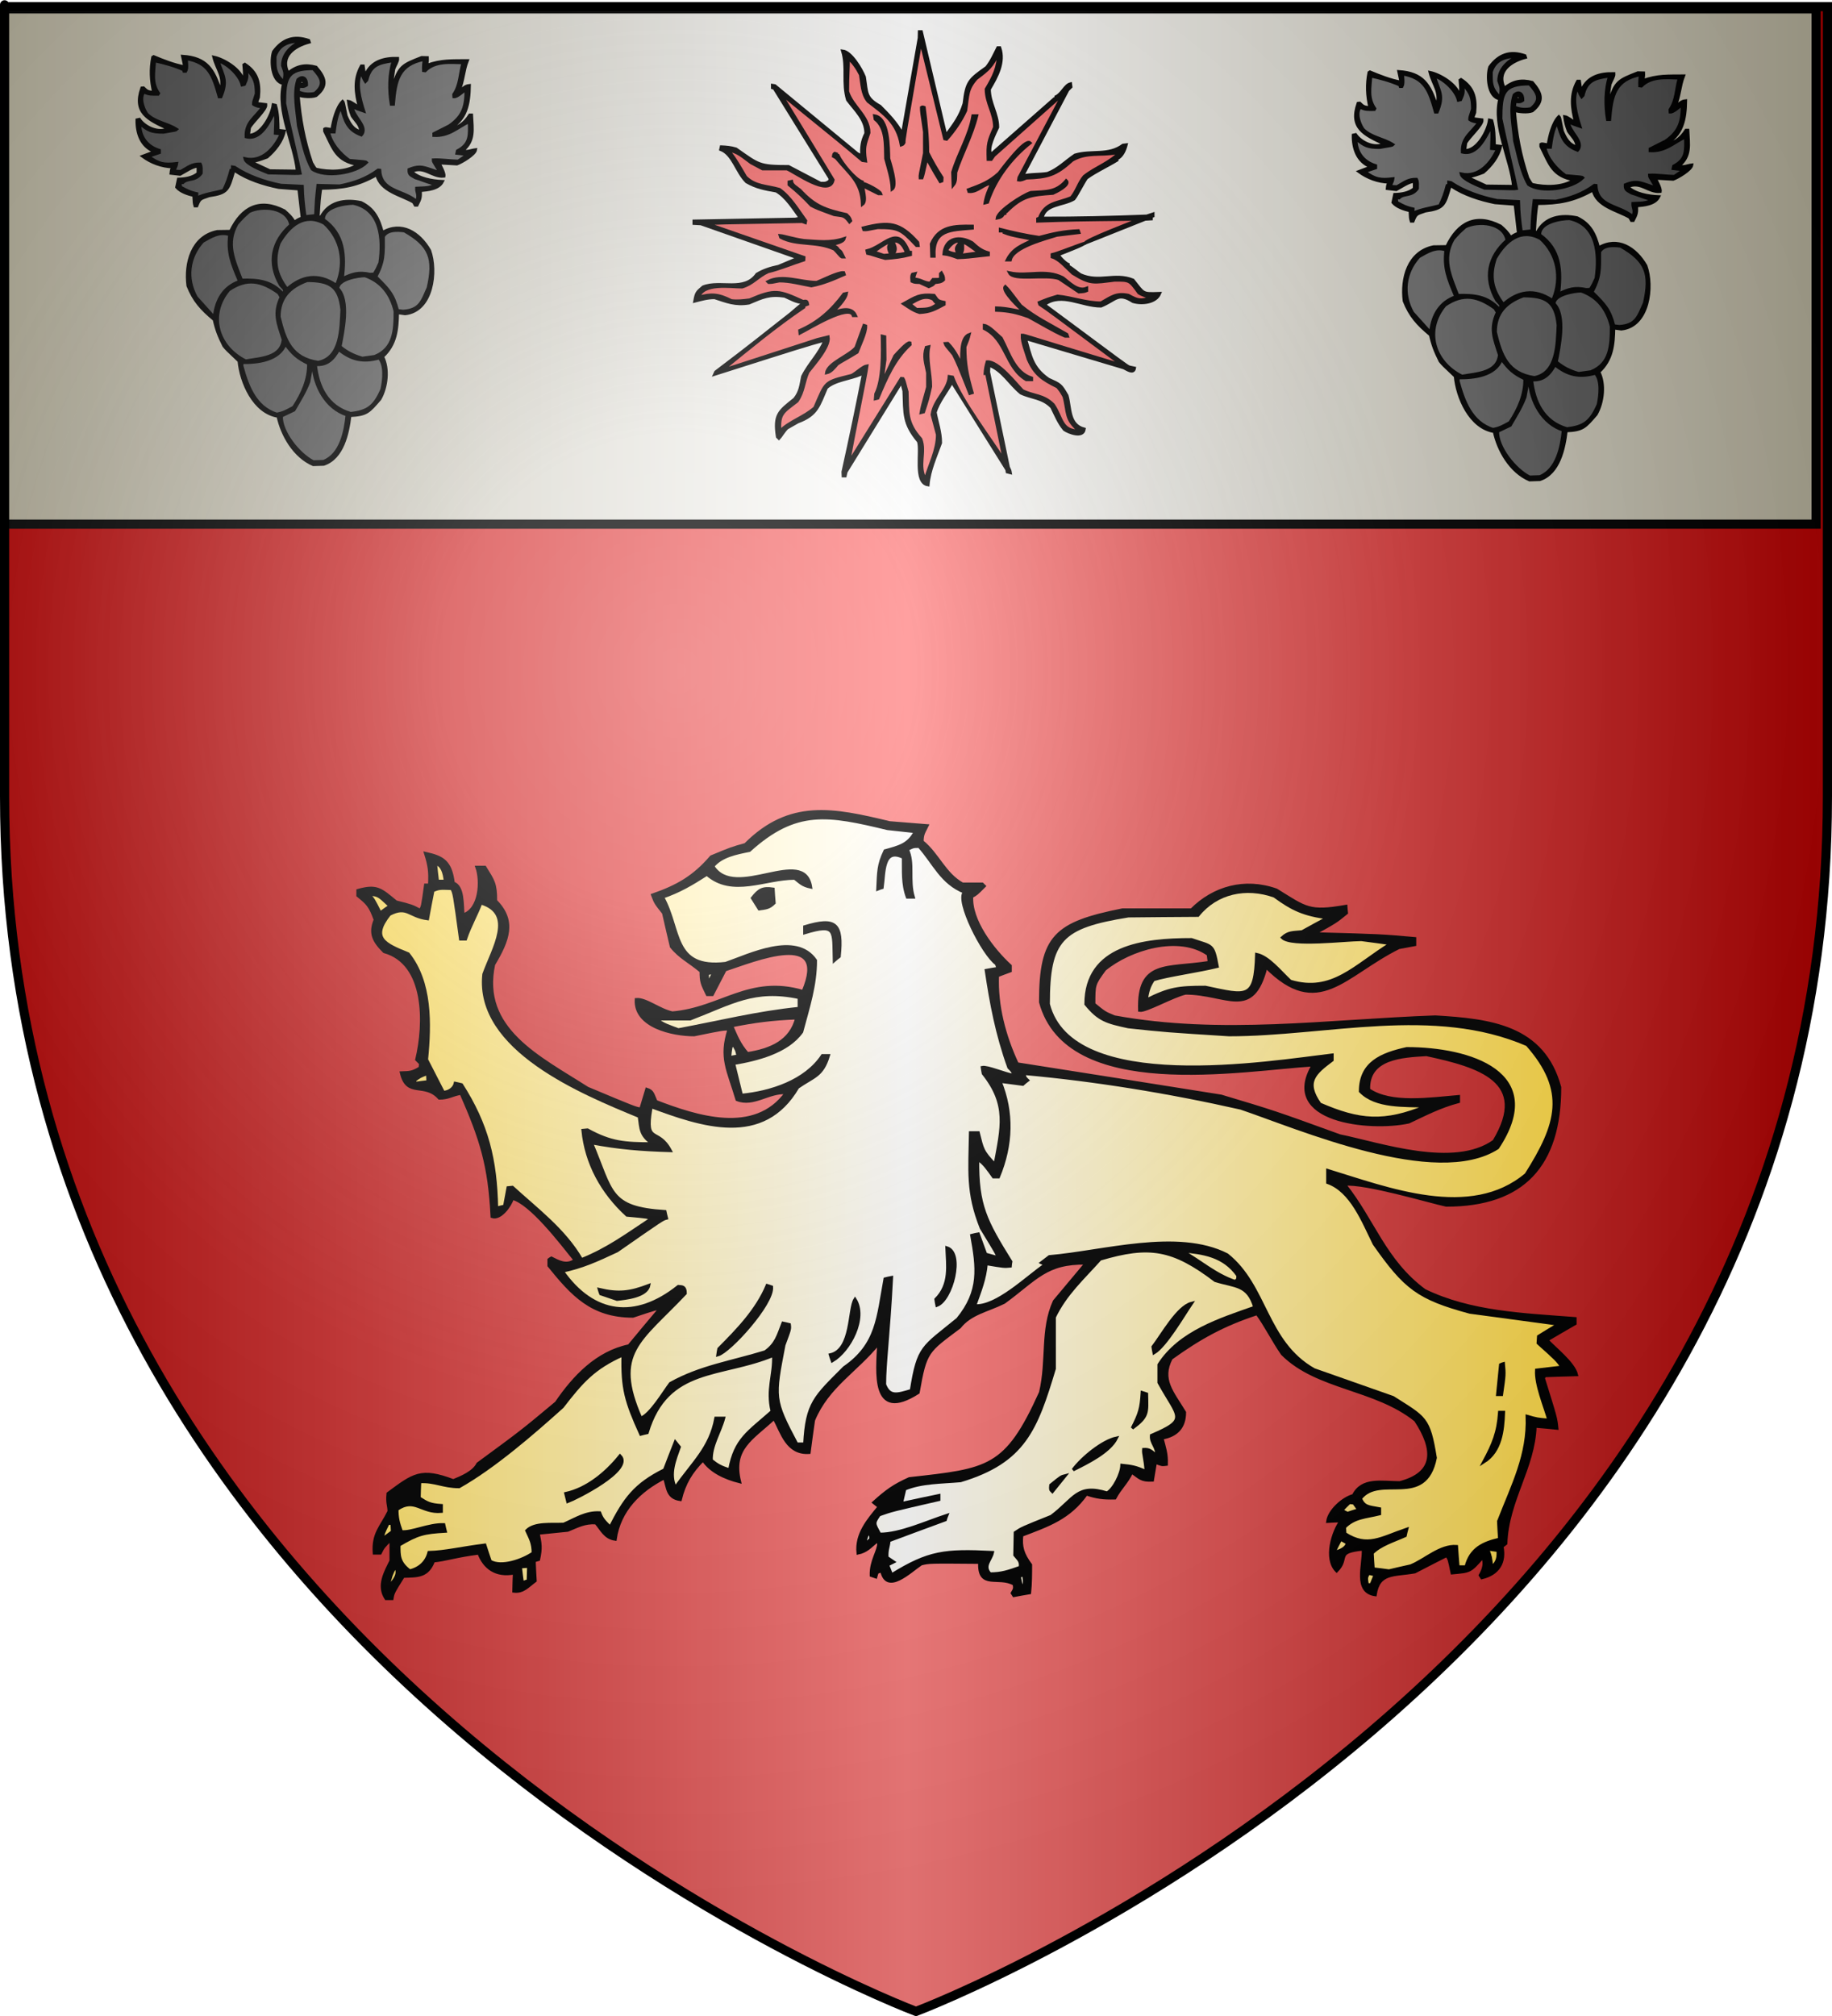 <?xml version="1.0" encoding="UTF-8" standalone="no"?><svg xmlns="http://www.w3.org/2000/svg" xmlns:cc="http://web.resource.org/cc/" xmlns:dc="http://purl.org/dc/elements/1.1/" xmlns:inkscape="http://www.inkscape.org/namespaces/inkscape" xmlns:rdf="http://www.w3.org/1999/02/22-rdf-syntax-ns#" xmlns:sodipodi="http://sodipodi.sourceforge.net/DTD/sodipodi-0.dtd" xmlns:svg="http://www.w3.org/2000/svg" xmlns:xlink="http://www.w3.org/1999/xlink" height="660" id="svg2" inkscape:export-filename="/Users/olivier/Desktop/Blason Rouge/Blason_Vide_3D.png" inkscape:export-xdpi="144" inkscape:export-ydpi="144" inkscape:version="0.44" sodipodi:docbase="D:\Mes documents\Renaud-Notre Lapin" sodipodi:docname="Blason_Vide_3D.svg" sodipodi:version="0.32" version="1.0" width="600">
	<rect width="100%" height="100%" fill="#808080" stroke="none"/>
	<sodipodi:namedview bordercolor="#666666" borderopacity="1.0" gridtolerance="10.0" guidetolerance="10.0" height="660px" id="base" inkscape:current-layer="layer3" inkscape:cx="396.46229" inkscape:cy="478.04383" inkscape:pageopacity="0.0" inkscape:pageshadow="2" inkscape:window-height="712" inkscape:window-width="1024" inkscape:window-x="-4" inkscape:window-y="-4" inkscape:zoom="0.44547727" objecttolerance="10.0" pagecolor="#ffffff" showgrid="false"/>
	<desc id="desc4">Flag of Canton of Valais (Wallis)</desc>
	<defs id="defs6">
		<linearGradient id="linearGradient2893">
			<stop id="stop2895" offset="0" style="stop-color:white;stop-opacity:0.314;"/>
			<stop id="stop2897" offset="0.19" style="stop-color:white;stop-opacity:0.251;"/>
			<stop id="stop2901" offset="0.6" style="stop-color:#6b6b6b;stop-opacity:0.125;"/>
			<stop id="stop2899" offset="1" style="stop-color:black;stop-opacity:0.125;"/>
		</linearGradient>
		<linearGradient id="linearGradient2885">
			<stop id="stop2887" offset="0" style="stop-color:white;stop-opacity:1;"/>
			<stop id="stop2891" offset="0.229" style="stop-color:white;stop-opacity:1;"/>
			<stop id="stop2889" offset="1" style="stop-color:black;stop-opacity:1;"/>
		</linearGradient>
		<linearGradient id="linearGradient2955">
			<stop id="stop2867" offset="0" style="stop-color:#fd0000;stop-opacity:1;"/>
			<stop id="stop2873" offset="0.5" style="stop-color:#e77275;stop-opacity:0.659;"/>
			<stop id="stop2959" offset="1" style="stop-color:black;stop-opacity:0.323;"/>
		</linearGradient>
		<radialGradient cx="225.524" cy="218.901" fx="225.524" fy="218.901" gradientTransform="matrix(-4.167939e-4,2.183,-1.884,-3.599562e-4,615.597,-289.121)" gradientUnits="userSpaceOnUse" id="radialGradient2961" inkscape:collect="always" r="300" xlink:href="#linearGradient2955"/>
		<polygon id="star" points="0,-1 0.588,0.809 -0.951,-0.309 0.951,-0.309 -0.588,0.809 0,-1 " transform="scale(53,53)"/>
		<clipPath id="clip">
			<path d="M 0,-200 L 0,600 L 300,600 L 300,-200 L 0,-200 z " id="path10"/>
		</clipPath>
		<radialGradient cx="225.524" cy="218.901" fx="225.524" fy="218.901" gradientTransform="matrix(-4.167939e-4,2.183,-1.884,-3.599562e-4,615.597,-289.121)" gradientUnits="userSpaceOnUse" id="radialGradient1911" inkscape:collect="always" r="300" xlink:href="#linearGradient2955"/>
		<radialGradient cx="225.524" cy="218.901" fx="225.524" fy="218.901" gradientTransform="matrix(0,1.749,-1.593,-1.049767e-7,551.788,-191.29)" gradientUnits="userSpaceOnUse" id="radialGradient2865" inkscape:collect="always" r="300" xlink:href="#linearGradient2955"/>
		<radialGradient cx="225.524" cy="218.901" fx="225.524" fy="218.901" gradientTransform="matrix(0,1.386,-1.323,-5.741131e-8,-158.082,-109.541)" gradientUnits="userSpaceOnUse" id="radialGradient2871" inkscape:collect="always" r="300" xlink:href="#linearGradient2955"/>
		<radialGradient cx="221.445" cy="226.331" fx="221.445" fy="226.331" gradientTransform="matrix(1.353,0,0,1.349,-77.629,-85.747)" gradientUnits="userSpaceOnUse" id="radialGradient3163" inkscape:collect="always" r="300" xlink:href="#linearGradient2893"/>
	<linearGradient gradientUnits="userSpaceOnUse" id="linearGradientgueules" spreadMethod="reflect" x1="297" x2="0" y1="100" y2="100"><stop id="stop31441" offset="0.000" style="stop-color:#ff8080;stop-opacity:1.000;"/><stop id="stop31442" offset="1.000" style="stop-color:#aa0000;stop-opacity:1.000;"/></linearGradient><linearGradient gradientUnits="userSpaceOnUse" id="linearGradientazur" spreadMethod="reflect" x1="297" x2="0" y1="100" y2="100"><stop id="stop31443" offset="0.000" style="stop-color:#80b3ff;stop-opacity:1.000;"/><stop id="stop31444" offset="1.000" style="stop-color:#002255;stop-opacity:1.000;"/></linearGradient><linearGradient gradientUnits="userSpaceOnUse" id="linearGradientsinople" spreadMethod="reflect" x1="297" x2="0" y1="100" y2="100"><stop id="stop31445" offset="0.000" style="stop-color:#80ffb3;stop-opacity:1.000;"/><stop id="stop31446" offset="1.000" style="stop-color:#003200;stop-opacity:1.000;"/></linearGradient><linearGradient gradientUnits="userSpaceOnUse" id="linearGradientsable" spreadMethod="reflect" x1="297" x2="0" y1="100" y2="100"><stop id="stop31447" offset="0.000" style="stop-color:#b3b3b3;stop-opacity:1.000;"/><stop id="stop31448" offset="1.000" style="stop-color:#333333;stop-opacity:1.000;"/></linearGradient><linearGradient gradientUnits="userSpaceOnUse" id="linearGradientor" spreadMethod="reflect" x1="297" x2="0" y1="100" y2="100"><stop id="stop31449" offset="0.000" style="stop-color:#ffffff;stop-opacity:1.000;"/><stop id="stop31450" offset="1.000" style="stop-color:#ffcc00;stop-opacity:1.000;"/></linearGradient><linearGradient gradientUnits="userSpaceOnUse" id="linearGradientargent" spreadMethod="reflect" x1="297" x2="0" y1="100" y2="100"><stop id="stop31451" offset="0.000" style="stop-color:#ffffff;stop-opacity:1.000;"/><stop id="stop31452" offset="1.000" style="stop-color:#aca793;stop-opacity:1.000;"/></linearGradient><linearGradient gradientUnits="userSpaceOnUse" id="linearGradientpourpre" spreadMethod="reflect" x1="297" x2="0" y1="100" y2="100"><stop id="stop31453" offset="0.000" style="stop-color:#ffffff;stop-opacity:1.000;"/><stop id="stop31454" offset="1.000" style="stop-color:#d576ad;stop-opacity:1.000;"/></linearGradient><linearGradient gradientUnits="userSpaceOnUse" id="linearGradientcarnation" spreadMethod="reflect" x1="297" x2="0" y1="100" y2="100"><stop id="stop31455" offset="0.000" style="stop-color:#ffffff;stop-opacity:1.000;"/><stop id="stop31456" offset="1.000" style="stop-color:#ffc282;stop-opacity:1.000;"/></linearGradient></defs>
	<g id="layer3" inkscape:groupmode="layer" inkscape:label="Fond écu" style="display:inline">
		<svg:path d="M 300.000,658.500 C 300.000,658.500 598.500,546.180 598.500,260.728 C 598.500,-24.723 598.500,2.176 598.500,2.176 L 1.500,2.176 L 1.500,260.728 C 1.500,546.180 300.000,658.500 300.000,658.500 z" id="path2855" style="fill:url(#linearGradientgueules)"/></g>
	<g id="layer4" inkscape:groupmode="layer" inkscape:label="Meubles" sodipodi:insensitive="true"><svg:g id="g3"><svg:path d="M 126.431,523.342 C 123.590,519.044 126.338,514.513 128.059,511.008 C 128.059,508.626 128.059,506.243 128.059,503.908 C 125.498,506.477 125.498,506.477 124.521,508.439 C 123.870,508.439 123.218,508.439 122.566,508.439 C 122.101,502.039 124.848,499.984 127.409,494.798 C 127.409,492.882 126.756,492.229 127.081,488.959 C 135.510,482.744 137.837,480.737 148.452,484.753 C 151.154,483.680 155.158,481.997 156.507,479.242 C 171.080,468.543 171.080,468.543 182.208,459.246 C 187.981,450.791 195.477,442.803 206.000,440.607 C 209.352,436.543 212.752,432.478 216.150,428.461 C 215.033,428.321 215.033,428.321 207.303,430.890 C 193.708,430.890 187.376,423.696 179.787,414.352 C 179.787,413.699 179.787,413.044 179.787,412.391 C 180.020,412.204 180.299,412.017 180.579,411.876 C 182.813,412.998 185.560,414.634 188.354,412.531 C 183.511,406.505 173.874,393.891 167.822,392.302 C 167.077,394.779 163.818,399.217 161.164,398.283 C 160.326,381.512 157.625,372.962 151.013,357.919 C 147.940,358.434 146.917,359.508 143.890,359.508 C 139.048,354.042 133.367,359.415 131.459,351.238 C 134.159,351.145 135.043,351.193 137.604,349.604 C 137.652,349.090 137.697,348.623 137.744,348.156 C 137.324,347.736 136.906,347.315 136.487,346.895 C 139.328,335.028 139.607,315.361 125.826,311.530 C 122.426,308.121 121.030,305.597 122.892,301.113 C 121.216,296.534 120.425,295.787 117.211,293.171 C 117.211,292.611 117.211,292.049 117.211,291.535 C 123.357,289.808 124.614,291.069 129.690,295.273 C 134.857,296.581 134.857,296.581 137.604,298.029 C 138.396,296.908 138.396,296.908 139.374,289.761 C 139.792,289.761 140.212,289.761 140.678,289.761 C 140.911,285.276 140.631,283.361 139.374,279.390 C 145.100,280.651 147.569,282.099 148.452,289.106 C 151.759,290.182 151.293,296.160 151.666,299.525 C 157.252,297.842 157.810,288.453 156.182,283.921 C 157.019,283.921 157.905,283.921 158.788,283.921 C 161.536,288.405 162.327,289.200 162.327,294.946 C 168.846,301.487 166.425,307.793 161.675,315.735 C 157.112,336.944 176.528,346.147 192.405,356.284 C 207.909,362.778 207.909,362.778 209.864,363.105 C 210.516,360.909 211.168,358.761 211.820,356.611 C 213.822,357.219 213.775,358.293 214.847,360.630 C 227.882,365.628 247.204,372.075 257.540,357.733 C 251.721,357.313 246.833,362.124 241.384,359.975 C 238.498,350.211 235.751,346.381 238.778,336.944 C 237.009,336.803 237.009,336.803 227.325,338.766 C 220.293,338.766 207.862,336.056 208.374,327.227 C 211.494,326.947 215.870,330.684 220.200,331.618 C 236.170,330.264 245.389,319.424 263.035,324.611 C 271.788,304.057 247.019,314.380 237.475,317.510 C 236.076,320.173 234.680,322.883 233.283,325.592 C 232.724,325.592 232.167,325.592 231.654,325.592 C 229.931,322.088 229.606,321.435 229.606,317.977 C 225.788,314.754 222.668,313.399 219.875,309.896 C 218.990,306.205 218.152,302.514 217.314,298.871 C 214.707,295.600 214.707,295.600 213.729,293.030 C 221.783,290.227 227.232,287.191 232.958,280.511 C 239.615,277.755 239.615,277.755 244.132,276.494 C 258.659,261.918 272.953,264.908 291.343,269.345 C 295.440,269.673 299.537,270.000 303.634,270.327 C 302.657,272.382 302.005,272.943 302.005,275.512 C 307.126,279.624 309.315,286.163 315.228,289.434 C 317.369,289.434 319.511,289.434 321.699,289.434 C 321.886,289.621 322.119,289.854 322.352,290.088 C 319.744,292.704 319.744,292.704 318.254,293.498 C 317.742,301.299 325.051,310.876 330.871,316.202 C 330.871,316.716 330.871,317.276 330.871,317.837 C 329.475,318.351 328.078,318.866 326.682,319.424 C 326.309,329.282 328.870,339.093 333.153,348.296 C 355.408,351.799 377.663,355.303 399.918,358.854 C 417.379,364.086 417.379,364.086 438.749,371.841 C 452.158,374.597 476.231,382.959 489.312,373.616 C 501.231,353.855 484.425,348.951 467.197,345.260 C 459.375,345.727 447.828,346.194 448.248,356.752 C 455.510,361.796 468.594,359.741 477.673,358.994 C 477.673,359.508 477.673,360.069 477.673,360.630 C 471.666,362.217 466.731,364.787 461.378,367.310 C 448.759,370.066 419.008,367.216 430.136,348.623 C 406.670,350.072 349.588,360.536 340.789,328.068 C 340.789,306.485 345.724,302.280 367.606,297.889 C 375.150,297.889 382.691,297.889 390.235,297.889 C 397.498,290.601 407.648,287.705 418.030,291.396 C 427.762,297.423 428.739,298.824 440.798,296.721 C 440.844,297.423 440.892,298.123 440.984,298.871 C 437.446,301.767 437.446,301.767 430.322,305.691 C 452.298,306.299 452.298,306.299 463.332,307.279 C 463.332,307.934 463.332,308.587 463.332,309.242 C 461.563,309.568 459.841,309.896 458.119,310.222 C 440.100,319.192 431.765,333.720 414.631,316.529 C 410.209,334.001 401.781,325.125 388.279,325.125 C 384.229,326.013 375.243,331.104 373.241,330.777 C 372.682,314.334 382.180,317.324 396.054,315.081 C 395.915,314.193 395.822,313.307 395.729,312.464 C 386.137,305.644 369.981,310.596 361.787,317.370 C 358.202,322.275 358.248,322.275 358.248,328.722 C 361.787,331.618 361.787,331.618 365.000,332.927 C 400.012,339.327 434.699,334.188 470.083,332.927 C 488.009,334.001 505.422,335.963 510.824,355.957 C 510.824,381.465 498.857,394.544 473.670,394.544 C 468.734,393.517 446.898,386.977 440.332,387.725 C 449.830,399.591 453.369,412.718 466.545,422.481 C 481.630,429.817 498.998,430.375 515.852,431.684 C 515.852,432.198 515.852,432.759 515.852,433.320 C 512.778,435.095 509.705,436.870 506.632,438.692 C 509.007,441.354 515.386,446.214 516.317,450.044 C 512.872,450.138 509.426,450.231 505.981,450.370 C 505.795,450.604 505.609,450.885 505.468,451.165 C 509.566,464.292 509.566,464.292 509.891,467.562 C 507.517,467.329 505.143,467.095 502.768,466.908 C 502.257,480.689 493.690,491.060 493.178,505.309 C 492.757,505.637 492.339,505.963 491.920,506.290 C 492.944,511.382 490.803,515.213 485.309,516.521 C 485.123,516.240 484.936,515.960 484.796,515.727 C 486.053,513.531 486.426,511.663 485.635,509.747 C 481.398,514.558 481.584,514.372 475.578,514.932 C 474.647,510.401 474.647,510.401 473.809,509.234 C 470.318,511.008 466.825,512.784 463.332,514.606 C 456.348,515.820 451.553,514.652 450.389,522.081 C 443.359,521.099 446.805,512.084 446.478,507.132 C 436.980,508.065 442.008,510.027 437.771,514.279 C 433.768,510.261 436.560,501.431 439.214,497.882 C 437.725,497.927 436.282,497.975 434.839,498.068 C 435.304,494.564 439.914,490.454 443.266,489.613 C 446.105,483.866 452.531,485.408 458.444,485.408 C 470.177,482.371 469.945,474.524 463.612,464.947 C 450.342,454.295 431.393,454.669 419.986,443.223 C 417.052,439.019 414.493,433.834 411.699,430.049 C 400.478,433.740 393.029,437.898 383.576,444.671 C 379.898,451.679 384.042,455.884 387.954,462.378 C 387.954,467.095 385.532,469.944 380.551,470.786 C 381.295,473.681 382.134,475.877 381.993,479.382 C 380.551,479.568 380.551,479.568 378.409,478.728 C 378.084,480.644 377.756,482.605 377.431,484.568 C 373.660,484.753 373.287,483.726 370.633,481.952 C 369.189,485.175 366.815,487.230 365.139,490.407 C 361.228,490.500 359.274,490.220 355.781,489.099 C 350.194,496.993 343.350,499.283 334.643,502.600 C 334.223,506.430 334.923,508.767 337.530,512.316 C 337.530,514.839 337.530,518.530 337.205,521.426 C 335.481,521.707 333.759,522.034 332.036,522.360 C 331.849,522.081 331.663,521.799 331.524,521.566 C 332.362,520.118 332.362,520.118 332.175,518.623 C 327.054,515.634 320.443,520.398 320.861,511.476 C 304.287,511.336 304.287,511.336 301.679,511.989 C 298.047,514.419 290.412,521.986 288.782,514.279 C 288.269,514.419 287.758,514.558 287.293,514.745 C 287.106,515.213 286.966,515.727 286.826,516.240 C 286.315,516.053 285.802,515.866 285.337,515.727 C 285.197,510.962 287.804,507.878 287.804,505.169 C 287.571,504.935 287.339,504.748 287.153,504.561 C 284.965,506.384 283.754,507.878 281.007,508.439 C 280.355,502.226 284.359,497.647 287.944,493.303 C 287.339,492.837 286.734,492.368 286.175,491.901 C 290.365,488.117 292.739,486.390 297.814,484.100 C 323.702,481.204 329.475,480.970 340.789,455.884 C 343.303,445.185 341.069,435.421 345.306,426.032 C 348.796,421.827 352.290,417.669 355.781,413.512 C 342.512,413.278 339.345,418.697 328.823,426.358 C 323.236,429.115 317.882,429.909 314.250,434.487 C 303.681,442.429 303.076,442.242 300.701,455.884 C 285.383,465.694 287.339,449.109 287.804,439.673 C 280.402,448.875 271.090,453.734 266.434,464.947 C 265.922,468.450 265.457,471.954 264.991,475.504 C 257.820,475.971 256.144,469.104 253.538,464.292 C 246.274,471.066 239.522,474.150 242.223,485.082 C 237.382,483.866 232.724,481.671 230.257,477.933 C 226.393,481.810 224.112,485.548 222.809,490.921 C 218.478,490.313 218.758,487.090 217.639,483.774 C 209.539,487.884 202.834,494.377 201.483,503.908 C 198.084,503.440 197.014,500.637 195.152,498.535 C 191.333,498.348 189.192,499.656 185.933,500.964 C 182.673,501.292 179.461,501.618 176.249,501.946 C 176.947,505.402 177.227,506.711 176.388,510.541 C 175.876,510.681 175.411,510.822 174.944,511.008 C 175.039,513.157 175.131,515.306 175.271,517.502 C 172.803,519.325 171.313,521.286 168.287,520.913 C 168.333,518.904 168.380,516.895 168.473,514.932 C 162.420,516.147 158.603,513.205 156.834,508.439 C 149.105,509.420 145.846,510.681 141.981,511.008 C 140.026,516.101 136.953,515.914 132.064,516.053 C 128.712,521.426 128.712,521.426 128.387,523.342 C 127.734,523.342 127.081,523.342 126.431,523.342 z" id="path4" style="fill:#000000;stroke:black;stroke-width:1"/><svg:path d="M 334.643,520.118 C 334.364,518.764 334.084,517.409 333.805,516.053 C 334.271,515.866 334.783,515.727 335.294,515.587 C 335.434,517.549 335.947,518.249 334.643,520.118 z" id="path5" style="fill:url(#linearGradientor);stroke:black;stroke-width:1"/><svg:path d="M 127.081,519.464 C 128.059,515.587 128.059,515.587 129.363,512.971 C 131.318,514.932 128.712,518.156 127.081,519.464 z" id="path6" style="fill:url(#linearGradientor);stroke:black;stroke-width:1"/><svg:path d="M 447.783,518.810 C 447.549,516.709 447.270,516.567 448.248,515.072 C 448.946,515.213 449.644,515.400 450.389,515.587 C 449.924,516.661 449.504,517.735 449.086,518.810 C 448.619,518.810 448.201,518.810 447.783,518.810 z" id="path7" style="fill:url(#linearGradientor);stroke:black;stroke-width:1"/><svg:path d="M 171.080,518.156 C 170.847,516.427 170.615,514.699 170.429,512.971 C 171.313,512.877 172.198,512.831 173.130,512.784 C 173.083,514.326 173.036,515.914 172.990,517.502 C 172.338,517.689 171.687,517.923 171.080,518.156 z" id="path8" style="fill:url(#linearGradientor);stroke:black;stroke-width:1"/><svg:path d="M 291.995,515.587 C 291.530,514.466 291.110,513.392 290.691,512.316 C 291.343,511.989 291.995,511.663 292.647,511.336 C 291.901,510.822 291.203,510.355 290.505,509.887 C 290.365,507.132 291.017,506.477 291.157,504.374 C 297.303,502.087 303.449,499.797 309.594,497.554 C 309.733,497.040 309.920,496.574 310.106,496.106 C 303.355,498.302 294.882,502.272 288.131,502.272 C 286.175,498.676 285.988,498.770 287.944,495.919 C 291.995,494.471 291.995,494.471 307.499,490.921 C 307.499,490.454 307.499,490.033 307.499,489.613 C 303.402,490.454 299.305,491.341 295.208,492.229 C 295.580,490.641 295.953,489.052 296.325,487.464 C 301.866,485.175 308.244,485.314 314.576,484.753 C 335.434,478.493 339.345,467.890 345.306,448.082 C 345.306,442.429 345.306,436.823 345.306,431.218 C 348.983,423.556 354.710,418.464 360.297,412.204 C 376.500,407.392 384.135,408.700 398.010,419.211 C 404.575,421.267 408.719,420.426 410.954,427.994 C 399.407,432.058 386.416,436.121 379.573,446.774 C 379.573,448.688 379.573,450.652 379.573,452.613 C 385.951,464.199 389.443,464.666 377.106,469.944 C 376.872,472.467 378.921,473.495 378.921,476.625 C 377.012,475.084 376.453,474.382 374.545,474.524 C 374.404,475.971 375.057,477.279 375.382,481.810 C 372.030,480.222 370.540,480.036 367.420,479.709 C 367.328,482.466 364.814,487.556 362.578,488.772 C 352.755,485.735 351.917,490.734 344.328,496.432 C 334.643,500.310 334.643,500.310 332.502,501.758 C 332.455,504.187 332.408,506.617 332.362,509.093 C 333.339,510.355 334.503,511.008 334.131,513.110 C 330.266,514.466 328.032,515.260 324.260,515.260 C 321.792,512.644 324.540,510.728 325.051,508.252 C 309.408,507.459 304.147,508.065 291.995,515.587 z" id="path9" style="fill:url(#linearGradientor);stroke:black;stroke-width:1"/><svg:path d="M 134.206,514.279 C 130.527,511.522 130.668,509.234 130.668,505.824 C 136.813,502.178 138.768,501.713 145.846,501.292 C 145.659,500.544 145.473,499.843 145.334,499.143 C 140.351,499.002 134.670,501.852 131.459,501.431 C 130.388,498.441 130.015,496.900 130.015,494.145 C 135.835,490.126 137.929,495.359 144.542,494.798 C 144.542,494.145 144.542,493.489 144.542,492.882 C 140.911,492.649 139.978,492.135 137.279,490.407 C 137.324,488.632 137.372,486.856 137.465,485.082 C 142.446,484.801 145.054,486.716 150.362,486.716 C 161.629,480.363 174.246,469.478 184.164,460.555 C 190.542,452.286 194.500,447.801 204.044,443.550 C 203.765,454.576 205.022,458.827 209.864,469.525 C 210.563,469.338 211.261,469.151 211.959,469.011 C 218.524,447.148 236.076,450.885 253.351,443.690 C 253.631,450.184 251.116,454.809 252.885,462.050 C 245.064,469.011 240.827,471.066 238.964,481.204 C 236.170,480.363 234.914,479.662 232.958,478.073 C 232.724,473.402 235.799,468.824 237.009,464.292 C 236.124,464.292 235.285,464.292 234.448,464.292 C 232.631,474.103 226.952,478.775 221.178,487.043 C 218.944,482.558 221.085,477.746 222.481,473.729 C 222.017,473.168 221.597,472.608 221.178,472.094 C 219.968,475.130 218.804,478.167 217.639,481.204 C 207.909,486.016 204.557,490.780 199.854,499.984 C 197.899,498.022 197.153,497.320 196.408,495.266 C 191.846,495.031 188.494,497.320 184.629,499.002 C 180.625,499.189 175.131,498.488 172.524,501.105 C 173.688,503.674 174.619,505.122 174.619,508.439 C 171.174,510.822 164.236,513.298 160.559,511.149 C 159.953,509.373 159.348,507.598 158.788,505.824 C 151.013,506.803 145.846,508.111 140.491,508.252 C 139.700,511.382 137.465,513.485 134.206,514.279 z" id="path10" style="fill:url(#linearGradientor);stroke:black;stroke-width:1"/><svg:path d="M 454.905,514.279 C 453.183,514.045 451.460,513.811 449.737,513.624 C 449.597,511.896 449.504,510.168 449.411,508.439 C 452.158,505.682 456.488,504.422 460.213,502.739 C 460.352,502.039 460.539,501.338 460.725,500.637 C 452.205,503.534 447.876,506.851 440.472,502.087 C 440.425,501.386 440.379,500.684 440.332,499.984 C 443.639,496.667 447.130,496.761 451.833,495.592 C 451.833,495.031 451.833,494.471 451.833,493.958 C 448.108,493.256 446.805,493.397 445.547,490.593 C 451.879,482.325 466.778,493.864 470.083,477.279 C 467.941,464.012 466.731,464.245 456.209,457.519 C 447.549,454.482 438.936,451.446 430.322,448.408 C 414.398,439.346 414.818,421.126 401.874,410.802 C 385.625,402.534 361.368,409.914 343.675,411.410 C 342.790,412.064 341.953,412.718 341.114,413.371 C 341.535,413.558 341.953,413.792 342.372,414.026 C 336.412,418.043 326.449,427.994 319.232,427.480 C 321.001,422.528 322.584,418.651 323.003,413.699 C 328.823,414.679 328.823,414.679 330.871,414.493 C 330.919,413.979 330.964,413.512 331.058,413.044 C 322.817,399.777 320.023,394.638 320.210,379.456 C 322.305,380.857 323.562,382.726 325.378,385.295 C 325.890,385.295 326.449,385.295 327.007,385.295 C 331.384,374.737 331.663,364.133 327.519,353.996 C 329.987,354.323 332.455,354.649 334.969,354.976 C 335.481,354.510 335.993,354.089 336.552,353.668 C 335.714,352.875 335.714,352.875 335.294,351.427 C 358.621,353.528 382.832,357.453 406.391,362.778 C 425.247,369.132 470.318,388.753 490.476,375.766 C 506.819,351.145 481.211,343.297 460.725,343.297 C 452.438,345.120 445.547,347.969 445.547,357.266 C 450.622,362.544 460.120,361.796 467.197,362.124 C 453.369,367.870 445.222,367.076 432.278,361.470 C 427.110,354.183 430.554,351.332 436.282,347.035 C 436.282,346.474 436.282,345.913 436.282,345.399 C 416.074,347.782 350.985,358.807 343.350,328.722 C 343.350,307.560 347.541,303.402 369.562,299.851 C 377.151,299.758 384.740,299.712 392.329,299.664 C 398.383,292.143 408.067,290.041 417.379,293.358 C 423.292,297.703 427.063,299.432 434.839,300.459 C 432.045,301.954 429.251,303.496 426.457,305.036 C 423.431,305.364 422.035,305.084 419.986,306.952 C 422.873,309.848 440.612,307.606 445.873,307.606 C 449.086,308.026 452.298,308.447 455.557,308.914 C 443.824,316.108 436.328,325.405 422.593,321.247 C 419.195,318.071 415.423,313.259 411.559,312.464 C 411.094,327.414 408.485,326.106 394.751,323.209 C 385.858,323.209 382.971,323.630 375.382,327.414 C 375.895,324.471 376.267,322.930 377.756,320.733 C 382.459,319.285 392.191,317.977 398.662,316.389 C 397.264,308.868 397.126,309.990 390.235,307.606 C 374.545,307.606 355.642,309.801 355.642,328.722 C 359.924,333.955 362.439,334.608 369.562,336.149 C 381.854,337.458 381.854,337.458 402.527,338.766 C 434.513,338.766 469.479,328.722 500.161,341.989 C 513.570,357.171 510.218,368.104 499.835,384.502 C 481.630,399.871 454.439,389.172 434.839,383.194 C 434.839,384.502 434.839,385.810 434.839,387.117 C 442.613,389.874 446.385,399.777 450.063,407.205 C 460.213,421.641 464.450,425.005 481.398,429.582 C 491.081,430.890 500.767,432.198 510.496,433.506 C 508.263,434.813 506.074,436.169 503.885,437.524 C 503.840,438.224 503.792,438.925 503.746,439.673 C 509.891,445.185 509.891,445.185 511.615,447.568 C 508.820,447.895 506.027,448.222 503.235,448.549 C 502.955,453.220 505.841,459.994 507.285,464.947 C 503.420,464.618 503.420,464.618 500.161,463.684 C 500.626,476.345 495.459,486.109 490.803,498.068 C 490.896,499.984 490.988,501.946 491.129,503.908 C 485.867,505.122 481.630,506.944 480.140,512.971 C 479.255,512.971 478.371,512.971 477.534,512.971 C 477.347,510.728 477.161,508.485 477.022,506.290 C 471.666,505.917 466.825,510.681 462.028,512.644 C 459.654,513.157 457.280,513.718 454.905,514.279 z" id="path11" style="fill:url(#linearGradientor);stroke:black;stroke-width:1"/><svg:path d="M 488.521,512.971 C 488.195,509.747 488.195,509.747 487.217,507.132 C 488.334,507.271 489.453,507.411 490.616,507.598 C 490.710,509.467 490.663,511.522 488.521,512.971 z" id="path12" style="fill:url(#linearGradientor);stroke:black;stroke-width:1"/><svg:path d="M 286.826,512.316 C 287.153,511.428 287.478,510.588 287.804,509.747 C 287.804,510.355 287.804,511.008 287.804,511.663 C 287.478,511.850 287.153,512.084 286.826,512.316 z" id="path13" style="fill:url(#linearGradientor);stroke:black;stroke-width:1"/><svg:path d="M 436.794,508.439 C 437.538,506.897 438.284,505.402 439.076,503.908 C 439.821,504.329 440.565,504.748 441.310,505.169 C 440.705,507.271 438.656,507.598 436.794,508.439 z" id="path14" style="fill:url(#linearGradientor);stroke:black;stroke-width:1"/><svg:path d="M 282.962,505.824 C 283.894,502.600 283.894,502.600 284.545,501.946 C 285.197,502.600 285.197,502.600 285.197,503.908 C 284.452,504.516 283.707,505.169 282.962,505.824 z" id="path15" style="fill:url(#linearGradientor);stroke:black;stroke-width:1"/><svg:path d="M 125.173,503.908 C 125.498,501.946 125.498,501.946 127.081,498.722 C 127.502,498.722 127.920,498.722 128.387,498.722 C 128.432,499.610 128.479,500.497 128.525,501.431 C 127.409,502.226 126.290,503.066 125.173,503.908 z" id="path16" style="fill:url(#linearGradientor);stroke:black;stroke-width:1"/><svg:path d="M 441.310,495.453 C 440.658,495.124 440.007,494.798 439.402,494.471 C 440.239,493.584 441.077,492.742 441.963,491.901 C 442.428,491.949 442.893,491.994 443.405,492.042 C 443.918,492.789 444.476,493.537 445.035,494.284 C 443.778,494.658 442.520,495.031 441.310,495.453 z" id="path17" style="fill:url(#linearGradientor);stroke:black;stroke-width:1"/><svg:path d="M 288.782,492.882 C 290.040,491.901 290.040,491.901 291.343,491.901 C 290.691,492.555 290.691,492.555 288.782,492.882 z" id="path18" style="fill:url(#linearGradientor);stroke:black;stroke-width:1"/><svg:path d="M 185.933,491.575 C 185.700,490.686 185.467,489.800 185.282,488.959 C 192.311,487.417 198.551,482.231 203.066,476.625 C 207.629,481.204 188.401,490.686 185.933,491.575 z" id="path19" style="fill:#000000;stroke:black;stroke-width:1"/><svg:path d="M 348.844,483.118 C 347.448,484.847 346.049,486.576 344.653,488.305 C 344.001,487.650 344.001,487.650 344.141,486.203 C 347.541,483.446 347.541,483.446 348.844,483.118 z" id="path20" style="fill:#000000;stroke:black;stroke-width:1"/><svg:path d="M 351.450,481.204 C 354.431,477.185 361.088,471.767 365.651,470.786 C 363.370,475.411 355.828,479.008 351.450,481.204 z" id="path21" style="fill:#000000;stroke:black;stroke-width:1"/><svg:path d="M 485.960,478.588 C 489.126,472.702 490.663,468.965 491.129,462.378 C 491.547,462.378 491.966,462.378 492.432,462.378 C 492.200,468.309 491.547,475.084 485.960,478.588 z" id="path22" style="fill:#000000;stroke:black;stroke-width:1"/><svg:path d="M 260.940,472.747 C 253.165,458.079 253.444,457.612 256.749,440.327 C 258.705,435.095 258.705,435.095 258.518,433.647 C 257.820,433.460 257.122,433.320 256.424,433.179 C 254.841,437.244 254.188,440.046 250.604,442.569 C 239.708,445.933 229.372,447.428 219.549,452.939 C 217.360,455.837 213.077,463.124 209.864,464.292 C 200.413,442.803 209.632,439.112 224.437,423.415 C 224.437,421.126 223.413,421.267 222.156,421.173 C 208.142,432.385 194.314,430.657 184.164,416.129 C 190.775,414.773 195.664,412.484 202.089,409.494 C 216.989,399.124 216.989,399.124 218.292,398.796 C 218.105,398.048 217.919,397.348 217.780,396.647 C 199.249,395.480 200.553,390.248 193.708,374.131 C 202.601,375.812 210.050,376.418 219.549,376.700 C 215.451,368.945 211.121,374.924 213.123,363.105 C 212.659,362.965 212.239,362.872 211.820,362.778 C 212.146,362.544 212.472,362.310 212.797,362.124 C 229.886,368.478 249.906,375.345 261.265,355.957 C 266.573,352.268 269.274,352.314 271.322,345.586 C 270.671,345.586 270.019,345.586 269.366,345.586 C 263.781,353.996 252.512,357.640 242.828,358.574 C 241.944,355.070 241.106,351.612 240.268,348.156 C 247.810,346.895 257.868,344.419 262.570,337.785 C 264.711,329.750 267.085,322.602 267.085,314.428 C 260.661,305.084 245.389,312.745 237.660,315.408 C 219.968,317.463 222.995,304.244 216.989,293.686 C 222.529,291.770 226.393,289.480 231.514,286.210 C 239.849,293.544 250.511,287.518 260.288,287.518 C 262.057,288.919 262.803,289.854 265.502,290.414 C 263.408,276.774 240.734,295.273 233.470,283.594 C 236.263,280.185 241.059,279.297 245.435,278.408 C 260.754,264.533 271.277,266.590 290.691,271.261 C 293.717,271.588 296.744,271.915 299.770,272.243 C 297.582,276.681 294.137,277.334 289.852,278.549 C 287.618,283.220 287.758,285.463 287.478,291.069 C 287.944,290.882 288.410,290.695 288.922,290.556 C 289.620,285.837 289.015,277.287 295.860,280.698 C 295.953,285.042 295.533,289.248 297.163,293.686 C 297.814,293.686 298.467,293.686 299.118,293.686 C 297.442,288.079 299.352,282.520 297.163,278.082 C 299.118,277.100 299.118,277.100 301.028,277.100 C 306.009,282.707 308.337,289.013 315.880,292.049 C 313.039,294.807 321.932,312.418 326.356,315.549 C 326.496,316.015 326.682,316.529 326.867,317.043 C 325.564,317.230 324.260,317.463 323.003,317.697 C 324.633,328.629 326.496,338.580 330.406,349.464 C 331.710,350.772 331.710,350.772 332.036,352.080 C 329.102,351.612 323.330,349.090 321.699,349.464 C 321.792,350.117 321.886,350.772 322.025,351.427 C 330.173,361.657 328.172,369.038 325.890,381.278 C 321.699,376.934 321.747,376.232 320.396,370.859 C 319.511,370.859 318.673,370.859 317.835,370.859 C 317.649,383.194 316.717,390.388 321.374,402.020 C 326.541,410.476 326.541,410.476 326.867,411.736 C 325.518,411.363 324.167,410.989 322.817,410.615 C 321.979,408.374 321.188,406.177 320.396,403.981 C 319.651,404.122 318.952,404.262 318.254,404.449 C 320.163,415.053 321.188,422.668 313.645,431.871 C 302.191,441.261 300.795,440.654 298.467,455.229 C 293.671,456.678 291.343,457.378 289.713,453.268 C 289.713,446.166 291.017,437.057 291.995,418.230 C 291.250,418.370 290.552,418.510 289.852,418.697 C 287.526,431.312 287.433,440.187 276.491,447.754 C 266.946,457.332 264.246,459.294 263.548,472.747 C 262.662,472.747 261.777,472.747 260.940,472.747 z" id="path23" style="fill:url(#linearGradientor);stroke:black;stroke-width:1"/><svg:path d="M 370.820,467.562 C 373.333,462.657 373.754,461.023 374.079,455.884 C 374.545,456.024 375.009,456.163 375.523,456.350 C 375.662,462.563 376.080,463.684 370.820,467.562 z" id="path24" style="fill:#000000;stroke:black;stroke-width:1"/><svg:path d="M 490.476,456.537 C 490.803,453.268 491.129,449.996 491.454,446.774 C 491.734,446.634 492.059,446.540 492.387,446.447 C 492.712,450.044 492.712,450.044 491.779,456.537 C 491.315,456.537 490.896,456.537 490.476,456.537 z" id="path25" style="fill:#000000;stroke:black;stroke-width:1"/><svg:path d="M 272.580,445.513 C 272.347,444.858 272.113,444.205 271.927,443.550 C 279.191,441.962 277.981,428.508 280.029,425.379 C 283.894,431.451 278.306,442.149 272.580,445.513 z" id="path26" style="fill:#000000;stroke:black;stroke-width:1"/><svg:path d="M 235.100,443.550 C 235.193,442.897 235.285,442.242 235.426,441.589 C 241.664,435.329 247.857,428.928 251.256,420.847 C 251.721,420.986 252.187,421.126 252.699,421.314 C 253.210,426.826 238.917,442.523 235.100,443.550 z" id="path27" style="fill:#000000;stroke:black;stroke-width:1"/><svg:path d="M 377.943,442.897 C 377.804,442.242 377.711,441.589 377.618,440.934 C 380.690,436.916 385.718,427.807 390.235,426.686 C 387.721,430.375 381.761,440.654 377.943,442.897 z" id="path28" style="fill:#000000;stroke:black;stroke-width:1"/><svg:path d="M 306.847,427.340 C 306.708,426.686 306.614,426.032 306.521,425.379 C 311.411,420.473 310.338,414.306 310.106,408.513 C 315.693,410.196 311.689,425.611 306.847,427.340 z" id="path29" style="fill:#000000;stroke:black;stroke-width:1"/><svg:path d="M 202.089,425.379 C 200.273,424.771 198.504,424.163 196.735,423.556 C 196.548,423.089 196.408,422.621 196.269,422.155 C 202.648,423.650 206.326,423.182 212.472,420.847 C 211.726,424.397 204.929,425.050 202.089,425.379 z" id="path30" style="fill:#000000;stroke:black;stroke-width:1"/><svg:path d="M 404.482,419.538 C 397.777,417.250 392.982,412.764 387.021,409.494 C 393.960,410.102 400.758,410.989 405.413,417.576 C 405.413,418.884 405.413,418.884 404.482,419.538 z" id="path31" style="fill:url(#linearGradientor);stroke:black;stroke-width:1"/><svg:path d="M 190.449,412.391 C 184.862,402.673 175.550,395.806 167.822,388.705 C 167.310,388.753 166.844,388.798 166.379,388.846 C 166.006,390.854 165.634,392.863 165.261,394.872 C 164.376,395.060 163.491,395.292 162.653,395.526 C 162.327,379.596 159.534,368.243 151.154,355.117 C 150.455,354.929 149.756,354.790 149.105,354.649 C 148.732,356.378 146.917,357.592 145.193,357.592 C 143.332,353.996 141.516,350.445 139.700,346.895 C 140.863,335.122 141.097,321.575 133.694,312.277 C 125.918,309.148 121.355,307.139 127.548,299.337 C 133.367,296.302 133.833,299.992 140.026,300.785 C 140.583,297.703 141.189,294.620 141.795,291.535 C 143.890,290.742 143.890,290.742 147.940,290.882 C 148.779,292.377 148.779,292.377 150.827,307.419 C 151.339,307.419 151.899,307.419 152.457,307.419 C 153.900,303.121 156.089,299.384 157.485,295.600 C 168.846,299.058 161.536,310.409 158.463,318.959 C 155.809,343.578 190.775,357.827 209.352,365.487 C 209.957,369.599 209.632,371.560 213.729,374.457 C 204.510,374.457 200.087,374.131 192.405,369.925 C 191.893,369.972 191.380,370.019 190.915,370.066 C 191.986,380.857 197.201,390.388 205.348,397.816 C 212.472,398.469 212.472,398.469 213.123,399.124 C 205.395,404.216 199.249,408.840 190.449,412.391 z" id="path32" style="fill:url(#linearGradientor);stroke:black;stroke-width:1"/><svg:path d="M 136.161,354.649 C 135.976,354.369 135.789,354.089 135.648,353.808 C 137.465,352.407 137.465,352.407 140.026,351.427 C 140.072,352.314 140.119,353.202 140.165,354.136 C 138.815,354.276 137.465,354.462 136.161,354.649 z" id="path33" style="fill:url(#linearGradientor);stroke:black;stroke-width:1"/><svg:path d="M 238.964,346.241 C 239.290,342.970 239.290,342.970 239.942,341.662 C 241.245,343.625 241.245,343.625 241.712,345.727 C 240.779,345.867 239.849,346.053 238.964,346.241 z" id="path34" style="fill:url(#linearGradientor);stroke:black;stroke-width:1"/><svg:path d="M 244.784,344.933 C 242.037,341.804 241.106,339.187 239.615,335.823 C 246.972,334.328 253.165,333.533 260.940,333.254 C 258.984,341.056 252.280,343.765 244.784,344.933 z" id="path35" style="fill:url(#linearGradientgueules);stroke:black;stroke-width:1"/><svg:path d="M 222.156,337.131 C 219.409,336.056 216.848,335.402 215.033,333.581 C 218.665,333.581 222.342,333.581 226.020,333.581 C 239.756,328.301 246.972,323.443 261.732,326.573 C 261.732,327.742 261.732,328.909 261.732,330.124 C 248.136,331.478 235.285,334.702 222.156,337.131 z" id="path36" style="fill:url(#linearGradientor);stroke:black;stroke-width:1"/><svg:path d="M 231.839,322.228 C 231.747,321.061 231.701,319.893 231.654,318.772 C 232.352,318.584 233.051,318.445 233.795,318.303 C 233.145,319.613 232.492,320.920 231.839,322.228 z" id="path37" style="fill:url(#linearGradientor);stroke:black;stroke-width:1"/><svg:path d="M 273.231,314.428 C 272.953,304.617 274.069,302.187 263.548,305.364 C 263.548,304.710 263.548,304.057 263.548,303.402 C 273.744,300.319 275.978,302.328 274.861,313.120 C 274.302,313.539 273.744,313.959 273.231,314.428 z" id="path38" style="fill:#000000;stroke:black;stroke-width:1"/><svg:path d="M 124.521,298.871 C 122.240,294.338 122.240,294.338 120.750,292.843 C 124.242,292.657 124.800,294.059 127.734,296.581 C 126.663,297.329 125.592,298.076 124.521,298.871 z" id="path39" style="fill:url(#linearGradientor);stroke:black;stroke-width:1"/><svg:path d="M 248.648,297.562 C 247.903,296.347 247.159,295.181 246.414,294.012 C 248.555,291.303 249.719,290.556 253.210,291.069 C 253.303,292.565 253.397,294.059 253.538,295.600 C 251.861,297.281 250.836,297.235 248.648,297.562 z" id="path40" style="fill:#000000;stroke:black;stroke-width:1"/><svg:path d="M 143.285,288.499 C 143.052,286.537 142.819,284.575 142.632,282.659 C 144.915,283.315 145.519,285.696 145.846,288.499 C 144.961,288.499 144.123,288.499 143.285,288.499 z" id="path41" style="fill:url(#linearGradientor);stroke:black;stroke-width:1"/></svg:g><svg:g id="g4"><svg:path d="M 54.250,2.402 L 54.250,171.102 L 560.350,171.102 L 560.350,2.402 L 54.250,2.402 z" id="path42" style="fill:url(#linearGradientargent);stroke:black;stroke-width:3"/></svg:g><svg:g id="g5"><svg:path d="M 52.850,0.302 L 52.850,169.002 L 558.950,169.002 L 558.950,0.302 L 52.850,0.302 z" id="path43" style="fill:url(#linearGradientargent);stroke:black;stroke-width:3"/></svg:g><svg:g id="g6"><svg:path d="M -66.327,2.902 L -66.327,171.602 L 594.804,171.602 L 594.804,2.902 L -66.327,2.902 z" id="path44" style="fill:url(#linearGradientargent);stroke:black;stroke-width:3"/></svg:g><svg:g id="g7"><svg:path d="M 355.340,79.609 C 353.830,80.489 353.830,80.489 346.604,83.365 C 346.749,84.065 349.014,86.294 349.840,86.581 C 349.840,86.744 349.840,86.905 349.840,87.085 C 351.332,87.965 352.338,88.954 353.830,89.960 C 359.976,92.728 365.063,89.277 371.066,91.703 C 374.732,96.251 373.906,96.287 379.801,96.070 C 378.507,99.162 373.852,99.539 371.066,98.695 C 366.088,95.496 365.513,98.209 360.570,100.186 C 354.190,100.186 347.827,95.675 342.219,99.557 C 342.346,99.754 342.471,99.971 342.597,100.186 C 368.819,119.667 368.819,119.667 369.808,120.153 C 370.384,120.278 370.958,120.404 371.551,120.531 C 371.228,122.489 369.036,120.854 368.064,120.404 C 357.317,117.205 346.586,114.007 335.857,110.807 C 337.510,116.666 337.996,120.404 343.352,124.160 C 347.288,125.958 347.323,125.850 349.462,129.516 C 350.631,133.613 349.858,139.113 355.088,140.497 C 354.675,143.409 350.038,141.593 348.600,140.623 C 346.694,138.340 345.706,135.752 344.466,133.272 C 341.464,130.110 337.798,130.307 334.365,128.654 C 330.573,125.544 328.362,121.159 323.887,119.541 C 323.833,120.278 323.797,121.033 323.761,121.788 C 325.917,132.175 328.074,142.581 330.249,152.988 C 330.753,153.976 330.753,153.976 330.878,154.731 C 330.537,154.641 330.195,154.551 329.872,154.479 C 329.818,154.227 329.782,153.976 329.747,153.724 C 323.743,144.145 317.758,134.585 311.773,125.024 C 309.994,128.384 307.369,131.367 306.273,135.015 C 306.903,138.412 308.034,141.395 308.034,144.990 C 306.471,149.375 304.332,153.958 303.937,158.720 C 299.299,158.073 301.906,147.560 300.809,144.504 C 295.849,138.574 296.352,135.501 296.064,128.025 C 295.849,127.180 295.633,126.353 295.435,125.526 C 295.274,125.526 295.112,125.526 294.950,125.526 C 288.983,135.177 283.034,144.828 277.085,154.479 C 276.977,154.910 276.869,155.342 276.779,155.790 C 276.564,155.790 276.348,155.790 276.150,155.790 C 276.132,155.342 276.114,154.910 276.096,154.479 C 278.540,143.463 280.841,132.446 282.962,121.537 C 282.279,121.896 282.225,121.770 281.956,122.525 C 278.307,124.088 273.346,124.430 270.651,126.946 C 268.098,132.930 267.505,135.806 261.251,138.124 C 260.082,138.789 258.914,139.454 257.745,140.119 C 256.686,141.180 255.625,142.995 255.122,143.498 C 254.941,143.318 254.780,143.156 254.619,142.995 C 253.486,135.698 255.230,134.674 260.244,130.648 C 262.185,128.240 262.275,126.101 262.868,123.280 C 265.079,118.823 268.386,115.947 270.237,111.293 C 263.497,113.162 263.497,113.162 234.039,122.525 C 234.147,122.273 234.272,122.022 234.399,121.788 C 247.771,111.671 248.759,110.682 259.004,102.684 C 262.491,99.683 262.491,99.683 262.994,99.575 C 262.994,99.395 262.994,99.234 262.994,99.072 C 260.693,98.910 258.950,97.814 256.991,96.951 C 251.976,96.215 249.837,97.275 245.272,99.198 C 240.815,99.935 237.993,98.731 234.039,97.436 C 231.631,97.436 229.779,98.012 227.551,98.569 C 228.054,95.783 228.269,95.675 230.283,93.949 C 235.945,91.685 243.709,95.747 247.932,89.763 C 250.305,88.397 252.300,87.785 254.995,87.210 C 257.152,86.294 259.309,85.378 261.484,84.479 C 250.826,80.722 240.186,76.984 229.546,73.246 C 228.791,73.192 228.036,73.156 227.299,73.120 C 227.299,72.869 227.299,72.617 227.299,72.384 C 238.353,72.168 249.424,71.953 260.496,71.754 C 261.053,71.647 261.609,71.539 262.167,71.431 C 259.741,68.106 257.602,64.512 254.258,62.517 C 250.502,61.870 247.681,61.349 244.517,59.516 C 241.211,56.263 240.114,50.458 236.034,48.912 C 236.088,48.625 236.142,48.356 236.214,48.086 C 237.867,48.158 239.341,48.283 241.031,48.787 C 248.544,54.034 248.544,54.538 258.249,54.538 C 261.736,56.353 265.222,58.186 268.727,60.019 C 270.219,60.019 270.506,60.163 271.783,59.210 C 271.800,58.941 271.819,58.672 271.854,58.402 C 265.744,48.553 259.651,38.704 253.558,28.874 C 253.360,28.802 253.181,28.748 253.001,28.695 C 253.001,28.443 253.001,28.191 253.001,27.940 C 253.252,27.976 253.504,28.012 253.756,28.065 C 262.742,35.470 271.729,42.874 280.715,50.278 C 281.201,50.566 281.704,50.854 282.207,51.159 C 282.117,48.104 282.225,46.397 283.591,43.665 C 283.591,39.082 280.104,36.063 277.588,32.684 C 275.899,27.041 277.588,22.063 275.971,16.708 C 278.684,16.995 282.009,22.512 283.087,25.208 C 283.933,30.509 283.322,32.055 288.210,34.805 C 290.978,37.609 293.458,40.070 295.561,43.917 C 297.395,33.421 299.227,22.943 301.061,12.466 C 301.079,11.765 301.097,11.082 301.115,10.399 C 301.312,10.399 301.528,10.399 301.744,10.399 C 304.404,21.739 307.082,33.080 309.778,44.419 C 312.653,40.466 314.379,38.345 315.763,33.942 C 316.608,26.735 317.399,26.160 323.132,22.081 C 324.714,20.104 325.648,17.893 326.799,15.647 C 326.996,15.647 327.212,15.647 327.427,15.647 C 329.045,20.374 326.493,25.028 324.013,29.198 C 324.013,33.745 326.744,37.249 326.744,41.670 C 325.953,43.449 323.132,48.697 324.552,50.585 C 331.471,44.491 338.409,38.399 345.347,32.307 C 345.509,32.271 345.670,32.235 345.850,32.199 C 345.850,32.019 345.850,31.857 345.850,31.696 C 347.881,30.690 348.779,27.904 350.595,27.454 C 350.631,27.778 350.667,28.101 350.721,28.443 C 350.379,28.766 350.038,29.107 349.715,29.449 C 344.754,38.849 339.811,48.247 334.868,57.647 C 337.439,56.982 340.279,57.234 343.100,56.784 C 346.658,55.400 348.941,52.903 352.087,50.782 C 357.514,49.165 363.015,51.123 367.813,47.546 C 368.136,47.492 368.478,47.457 368.819,47.421 C 368.406,49.038 367.490,51.303 365.818,51.914 C 365.818,52.076 365.818,52.238 365.818,52.417 C 362.439,54.502 359.006,55.976 355.825,58.276 C 354.710,59.893 352.716,63.883 351.709,65.141 C 348.042,67.297 342.165,66.704 341.285,71.431 C 352.644,71.467 364.039,71.198 375.560,70.748 C 376.242,70.515 376.925,70.281 377.608,70.065 C 377.608,70.263 377.608,70.461 377.608,70.677 C 377.411,70.731 377.231,70.802 377.052,70.874 C 377.052,71.125 377.052,71.378 377.052,71.629 C 376.387,71.665 375.721,71.701 375.056,71.754 C 368.478,74.361 361.900,76.984 355.340,79.609 z" id="path45" style="fill:#000000;stroke:black;stroke-width:1"/><svg:path d="M 355.340,79.609 C 353.830,79.986 346.353,82.988 344.592,83.365 C 344.592,83.598 344.592,83.850 344.592,84.101 C 346.982,84.802 349.301,87.606 351.332,89.457 C 357.245,93.087 358.072,92.549 365.063,91.703 C 369.934,91.703 369.916,91.595 372.989,95.873 C 374.140,96.628 375.596,96.988 377.052,97.436 C 373.547,98.623 372.702,98.425 369.556,96.699 C 365.549,95.837 363.967,97.293 360.570,99.198 C 355.717,99.198 351.044,97.400 346.353,96.951 C 343.100,97.940 343.100,97.940 340.350,99.072 C 340.404,99.252 340.458,99.431 340.530,99.629 C 343.603,101.696 343.603,101.696 367.058,119.165 C 366.717,119.165 366.393,119.165 366.070,119.165 C 336.360,110.179 335.371,109.675 334.796,109.729 C 334.688,112.065 336.019,115.067 336.738,117.547 C 338.930,122.561 341.356,124.179 346.353,126.641 C 347.468,128.025 347.468,128.025 348.474,129.768 C 349.912,134.979 348.743,137.316 353.579,141.126 C 347.359,141.126 348.007,137.010 344.969,132.517 C 341.734,129.228 338.463,129.714 334.868,127.899 C 332.531,125.490 326.943,118.247 323.312,118.464 C 322.916,119.794 322.736,120.782 322.629,122.273 C 322.790,122.273 322.952,122.273 323.132,122.273 C 325.073,131.834 327.032,141.413 328.992,150.992 C 323.923,142.923 314.846,131.205 311.952,123.460 C 311.593,123.387 311.234,123.333 310.892,123.280 C 310.551,127.881 305.931,130.846 305.284,135.752 C 305.859,137.909 306.435,140.083 307.028,142.258 C 307.028,147.434 304.493,151.945 303.055,156.977 C 300.486,152.412 303.254,148.063 301.564,143.750 C 296.729,138.358 297.323,135.033 297.071,128.276 C 296.064,124.520 296.064,124.520 295.741,123.963 C 295.543,123.945 295.363,123.927 295.184,123.909 C 289.396,133.183 283.609,142.455 277.839,151.729 C 279.583,142.007 283.591,122.777 283.951,119.794 C 282.585,119.991 280.500,122.112 278.972,122.903 C 269.824,125.185 270.669,124.753 266.858,133.506 C 263.246,136.705 258.698,137.909 255.427,141.180 C 254.960,135.303 256.487,134.872 261.053,131.313 C 263.228,128.168 263.119,125.095 264.611,121.788 C 266.391,119.452 271.819,113.503 271.225,110.305 C 270.057,110.592 268.889,110.879 267.739,111.167 C 237.023,121.159 237.023,121.159 236.537,121.159 C 245.236,114.096 253.953,106.854 263.246,100.563 C 263.246,100.384 263.246,100.222 263.246,100.061 C 263.659,99.899 264.072,99.736 264.485,99.575 C 264.288,98.335 263.910,98.605 262.994,98.695 C 255.031,95.100 253.846,94.633 245.524,98.191 C 243.314,98.479 241.552,98.677 239.521,98.443 C 235.244,96.269 232.889,96.160 228.791,97.329 C 230.265,92.458 239.143,93.949 243.026,93.949 C 246.530,92.943 248.256,90.428 251.509,88.954 C 255.553,87.983 259.237,86.366 263.246,85.089 C 263.264,84.802 263.282,84.551 263.300,84.281 C 252.713,80.597 242.127,76.912 231.541,73.246 C 234.525,72.995 234.525,72.995 262.742,72.509 C 263.065,72.617 263.389,72.744 263.730,72.869 C 263.766,72.654 263.802,72.455 263.856,72.258 C 261.287,68.753 258.770,64.440 255.248,62.014 C 251.024,60.809 247.339,61.098 244.194,57.953 C 242.396,54.915 240.761,51.878 238.586,49.344 C 241.211,49.236 243.762,51.680 246.009,53.280 C 247.249,53.945 248.508,54.610 249.765,55.275 C 252.426,55.275 255.086,55.275 257.745,55.275 C 260.244,56.245 271.693,64.674 272.844,58.905 C 267.271,49.739 261.699,40.592 256.128,31.444 C 256.128,31.264 256.128,31.102 256.128,30.941 C 275.971,47.044 275.971,47.044 282.459,52.525 C 282.782,52.561 283.123,52.597 283.465,52.650 C 282.818,48.247 283.214,47.475 284.579,43.431 C 284.579,38.022 279.062,34.858 277.588,29.953 C 277.588,24.202 277.839,23.213 277.839,18.954 C 279.655,20.787 280.589,22.045 281.830,24.453 C 282.315,27.293 282.315,30.761 284.328,33.187 C 289.737,37.339 293.872,40.106 295.184,47.421 C 295.741,47.223 295.741,47.223 296.064,46.666 C 296.064,45.427 296.064,45.427 301.564,13.472 C 304.170,24.112 306.776,34.769 309.400,45.427 C 309.598,45.463 309.814,45.498 310.030,45.552 C 312.420,42.892 314.810,39.423 316.266,36.189 C 317.039,31.121 316.644,29.216 319.753,25.693 C 323.887,22.602 324.642,21.937 326.996,17.462 C 326.996,22.009 325.433,25.136 323.006,29.198 C 323.006,33.781 325.756,37.033 325.756,41.670 C 323.671,46.397 323.473,47.080 323.635,52.166 C 323.959,52.166 324.282,52.166 324.624,52.166 C 324.911,51.734 325.198,51.321 325.505,50.907 C 332.873,44.348 340.260,37.788 347.647,31.246 C 347.665,31.391 347.683,31.534 347.719,31.696 C 343.047,40.502 338.391,49.326 333.736,58.150 C 333.682,58.402 333.646,58.654 333.611,58.905 C 334.473,59.049 335.192,58.636 336.108,58.276 C 343.190,58.025 345.742,57.360 351.206,52.399 C 355.933,49.703 360.283,50.961 365.566,50.045 C 366.825,49.290 366.825,49.290 367.238,49.344 C 363.625,53.405 359.222,54.520 355.088,57.772 C 353.308,59.893 352.698,62.517 350.900,64.692 C 346.335,66.633 342.364,66.166 340.404,71.431 C 340.225,71.485 340.044,71.557 339.865,71.629 C 339.865,71.880 339.865,72.132 339.865,72.384 C 350.846,72.007 350.846,72.007 373.313,71.754 C 370.779,72.833 356.292,78.278 355.340,79.609 z" id="path46" style="fill:url(#linearGradientgueules);stroke:black;stroke-width:1"/><svg:path d="M 301.690,135.015 C 302.049,133.021 302.049,133.021 303.810,126.766 C 303.810,125.185 303.810,123.604 303.810,122.040 C 303.146,118.643 302.355,116.828 303.362,113.719 C 303.631,113.647 303.901,113.593 304.170,113.539 C 303.344,117.637 304.782,122.058 304.782,126.533 C 303.810,130.774 303.810,130.774 302.481,134.818 C 302.211,134.872 301.942,134.943 301.690,135.015 z" id="path47" style="fill:#000000;stroke:black;stroke-width:1"/><svg:path d="M 286.700,130.522 C 286.736,130.019 286.772,129.516 286.826,129.013 C 289.253,124.142 289.055,115.427 288.947,110.052 C 289.217,110.106 289.486,110.160 289.755,110.233 C 289.773,112.748 289.791,115.264 289.828,117.781 C 289.073,123.280 289.073,123.280 289.073,125.024 C 290.402,122.184 291.733,119.362 293.063,116.540 C 293.890,115.624 297.142,111.976 297.988,112.227 C 298.006,112.407 298.024,112.605 298.060,112.802 C 292.884,117.565 290.241,123.765 287.509,130.325 C 287.240,130.379 286.970,130.451 286.700,130.522 z" id="path48" style="fill:#000000;stroke:black;stroke-width:1"/><svg:path d="M 317.632,128.780 C 313.768,119.039 313.768,119.039 312.276,116.037 C 309.778,113.053 309.778,113.053 309.580,112.479 C 309.850,112.461 310.119,112.443 310.406,112.425 C 312.492,114.509 313.750,117.008 315.026,119.794 C 315.026,117.313 314.379,110.646 317.399,109.550 C 317.021,111.041 317.021,111.041 316.015,113.539 C 316.015,119.326 316.733,122.777 318.387,128.527 C 318.135,128.600 317.884,128.690 317.632,128.780 z" id="path49" style="fill:#000000;stroke:black;stroke-width:1"/><svg:path d="M 336.108,124.287 C 329.297,120.260 329.747,111.239 322.377,107.555 C 322.377,107.213 322.377,106.872 322.377,106.549 C 323.959,106.764 326.493,109.514 327.931,110.735 C 330.447,115.480 332.209,121.968 337.852,123.783 C 337.852,123.945 337.852,124.106 337.852,124.287 C 337.259,124.287 336.684,124.287 336.108,124.287 z" id="path50" style="fill:#000000;stroke:black;stroke-width:1"/><svg:path d="M 270.723,122.040 C 271.171,118.894 278.235,116.415 280.338,113.790 C 281.201,111.364 282.081,108.956 282.962,106.549 C 283.141,106.602 283.322,106.656 283.519,106.728 C 283.645,108.831 281.542,113.072 280.715,115.300 C 277.714,117.170 275.718,118.158 274.227,119.165 C 273.202,120.332 272.232,121.716 270.723,122.040 z" id="path51" style="fill:#000000;stroke:black;stroke-width:1"/><svg:path d="M 348.851,110.052 C 344.772,108.309 340.781,105.776 336.863,103.691 C 332.981,102.307 330.357,101.714 326.385,101.570 C 326.385,101.318 326.385,101.067 326.385,100.815 C 329.747,100.923 332.298,101.624 335.605,102.181 C 333.898,100.887 327.949,95.118 329.243,93.824 C 330.249,94.831 330.249,94.831 334.240,100.061 C 339.002,103.996 343.927,106.296 349.390,109.478 C 349.444,109.657 349.516,109.855 349.588,110.052 C 349.337,110.052 349.085,110.052 348.851,110.052 z" id="path52" style="fill:#000000;stroke:black;stroke-width:1"/><svg:path d="M 261.987,109.046 C 261.952,108.777 261.934,108.507 261.916,108.238 C 268.170,105.470 272.340,101.660 276.401,96.251 C 276.672,96.178 276.941,96.124 277.210,96.070 C 276.941,97.976 273.652,101.409 271.980,102.684 C 274.533,101.714 278.739,100.025 280.212,103.313 C 279.960,103.313 279.709,103.313 279.458,103.313 C 278.253,99.270 264.827,107.644 261.987,109.046 z" id="path53" style="fill:#000000;stroke:black;stroke-width:1"/><svg:path d="M 301.187,102.307 C 299.030,101.660 297.628,100.563 295.939,99.449 C 300.108,97.149 301.115,96.287 305.913,96.699 C 307.136,98.443 307.100,98.569 309.203,99.000 C 309.203,99.198 309.203,99.414 309.203,99.629 C 306.148,101.282 304.638,102.127 301.187,102.307 z" id="path54" style="fill:#000000;stroke:black;stroke-width:1"/><svg:path d="M 300.181,101.318 C 299.569,100.833 298.958,100.348 298.365,99.862 C 298.365,99.647 298.365,99.449 298.365,99.252 C 300.683,97.958 302.930,96.502 305.662,97.940 C 306.327,98.874 306.327,98.874 307.154,99.449 C 304.638,101.444 303.344,101.210 300.181,101.318 z" id="path55" style="fill:url(#linearGradientgueules);stroke:black;stroke-width:1"/><svg:path d="M 353.344,95.568 C 351.170,94.112 348.996,92.656 346.839,91.200 C 342.310,89.673 332.047,92.045 330.627,89.331 C 336.630,90.643 342.291,87.983 348.096,90.948 C 350.109,92.440 352.913,95.586 355.879,94.381 C 355.879,94.633 355.879,94.885 355.879,95.136 C 355.088,95.441 355.088,95.441 353.344,95.568 z" id="path56" style="fill:#000000;stroke:black;stroke-width:1"/><svg:path d="M 304.170,93.824 C 303.164,93.357 302.175,92.907 301.187,92.458 C 300.072,92.458 299.498,92.476 298.689,92.081 C 298.634,91.075 298.437,90.571 298.868,89.763 C 299.138,89.691 299.408,89.637 299.677,89.583 C 299.317,90.589 299.317,90.589 299.371,91.380 C 301.546,91.434 302.714,92.710 304.656,92.710 C 304.961,92.296 305.266,91.902 305.590,91.506 C 308.340,91.434 308.034,91.812 308.034,89.583 C 308.106,89.492 308.196,89.403 308.286,89.331 C 308.771,90.193 309.023,90.392 309.023,91.577 C 308.178,92.422 307.208,92.350 306.094,92.512 C 305.554,93.357 305.015,93.447 304.170,93.824 z" id="path57" style="fill:#000000;stroke:black;stroke-width:1"/><svg:path d="M 265.744,93.573 C 262.077,92.907 258.842,91.955 255.248,91.955 C 252.749,92.458 252.749,92.458 251.761,92.458 C 251.671,92.368 251.581,92.278 251.509,92.207 C 256.218,89.763 262.113,92.458 267.487,92.458 C 269.068,91.866 274.389,89.134 276.276,89.259 C 276.330,89.439 276.401,89.637 276.473,89.834 C 272.699,91.506 269.698,92.782 265.744,93.573 z" id="path58" style="fill:#000000;stroke:black;stroke-width:1"/><svg:path d="M 329.872,85.089 C 331.759,81.333 334.832,80.273 338.607,78.494 C 335.282,77.541 331.939,77.362 328.865,76.122 C 328.865,75.942 328.865,75.781 328.865,75.619 C 328.452,75.619 328.038,75.619 327.626,75.619 C 327.626,75.439 327.626,75.277 327.626,75.116 C 331.848,76.175 335.839,77.093 340.350,77.739 C 345.005,76.482 348.349,75.763 353.147,75.546 C 353.201,75.727 353.273,75.924 353.344,76.122 C 350.918,76.410 348.510,76.697 346.102,77.002 C 342.453,78.171 331.777,80.867 330.878,85.089 C 330.537,85.089 330.195,85.089 329.872,85.089 z" id="path59" style="fill:#000000;stroke:black;stroke-width:1"/><svg:path d="M 289.954,84.605 C 286.700,83.742 285.712,83.239 284.130,82.915 C 284.059,82.646 284.005,82.376 283.951,82.106 C 289.755,80.668 294.051,73.138 297.682,82.610 C 297.843,82.610 298.006,82.610 298.185,82.610 C 298.185,82.861 298.185,83.113 298.185,83.365 C 295.238,84.137 292.865,84.388 289.954,84.605 z" id="path60" style="fill:#000000;stroke:black;stroke-width:1"/><svg:path d="M 313.642,84.353 C 311.934,83.742 310.749,83.275 309.149,83.113 C 309.598,77.775 314.325,77.147 318.387,79.483 C 320.022,80.956 321.227,82.088 323.689,82.789 C 323.689,82.988 323.689,83.203 323.689,83.418 C 316.644,84.227 316.644,84.227 313.642,84.353 z" id="path61" style="fill:#000000;stroke:black;stroke-width:1"/><svg:path d="M 275.718,84.101 C 275.216,83.868 274.353,82.610 273.274,81.550 C 267.253,78.782 261.053,80.525 255.678,77.667 C 255.607,77.488 255.553,77.308 255.499,77.129 C 256.757,77.236 259.741,78.242 263.246,78.746 C 267.955,79.033 271.872,79.644 276.473,78.117 C 276.114,79.339 273.346,79.806 272.232,79.986 C 273.059,80.489 274.245,80.867 274.658,81.909 C 275.449,82.142 275.737,83.167 276.222,84.101 C 276.042,84.101 275.881,84.101 275.718,84.101 z" id="path62" style="fill:#000000;stroke:black;stroke-width:1"/><svg:path d="M 305.159,83.868 C 305.105,82.520 305.069,81.190 305.033,79.860 C 307.603,73.983 312.635,73.983 318.441,74.055 C 318.441,74.253 318.441,74.468 318.441,74.684 C 311.161,75.295 305.501,75.134 305.913,83.868 C 305.662,83.868 305.411,83.868 305.159,83.868 z" id="path63" style="fill:#000000;stroke:black;stroke-width:1"/><svg:path d="M 289.450,83.616 C 288.444,83.275 287.437,82.933 286.449,82.610 C 286.503,82.412 286.557,82.215 286.628,82.034 C 290.691,79.141 294.501,76.320 296.945,82.861 C 295.184,83.239 295.184,83.239 292.200,83.490 C 293.458,82.142 293.422,81.297 292.757,79.788 C 290.223,79.626 290.996,81.927 291.876,83.418 C 291.068,83.472 290.259,83.544 289.450,83.616 z" id="path64" style="fill:url(#linearGradientgueules);stroke:black;stroke-width:1"/><svg:path d="M 314.397,83.616 C 315.421,82.124 315.260,81.765 315.260,80.112 C 314.955,79.788 314.955,79.788 314.145,79.734 C 313.103,81.118 312.905,81.496 313.822,83.167 C 312.617,83.221 310.406,82.663 309.958,81.909 C 313.876,76.122 316.410,80.022 320.886,82.735 C 318.711,83.023 316.554,83.311 314.397,83.616 z" id="path65" style="fill:url(#linearGradientgueules);stroke:black;stroke-width:1"/><svg:path d="M 291.948,82.358 C 291.948,81.855 291.948,81.351 291.948,80.867 C 292.111,80.867 292.272,80.867 292.452,80.867 C 292.398,81.280 292.362,81.693 292.326,82.106 C 292.200,82.178 292.075,82.269 291.948,82.358 z" id="path66" style="fill:url(#linearGradientgueules);stroke:black;stroke-width:1"/><svg:path d="M 314.145,82.106 C 314.019,81.118 314.019,81.118 314.271,80.614 C 314.523,80.867 314.523,80.867 314.523,81.855 C 314.397,81.927 314.271,82.016 314.145,82.106 z" id="path67" style="fill:url(#linearGradientgueules);stroke:black;stroke-width:1"/><svg:path d="M 300.181,80.363 C 295.040,74.918 294.231,74.504 287.455,74.504 C 283.717,75.241 283.717,75.241 282.890,75.170 C 282.818,74.990 282.764,74.809 282.710,74.630 C 291.157,72.527 294.591,72.744 300.558,79.375 C 300.593,79.698 300.629,80.022 300.683,80.363 C 300.504,80.363 300.342,80.363 300.181,80.363 z" id="path68" style="fill:#000000;stroke:black;stroke-width:1"/><svg:path d="M 278.217,72.636 C 276.455,70.317 276.132,70.731 273.221,70.263 C 267.739,68.251 267.739,68.251 265.744,67.262 C 263.282,64.656 261.071,62.553 258.429,60.451 C 258.429,60.145 258.429,59.857 258.429,59.570 C 258.698,59.498 258.968,59.444 259.237,59.391 C 259.399,60.630 260.891,61.385 261.987,62.265 C 266.822,67.496 270.165,68.681 277.210,70.263 C 277.893,70.946 278.235,71.143 278.594,72.258 C 278.468,72.384 278.343,72.509 278.217,72.636 z" id="path69" style="fill:#000000;stroke:black;stroke-width:1"/><svg:path d="M 326.618,71.378 C 326.943,69.041 334.814,63.955 337.618,63.020 C 342.579,62.679 345.850,63.075 349.211,59.156 C 350.649,60.487 345.724,62.912 344.843,63.272 C 337.708,63.793 334.796,64.081 329.620,69.257 C 329.440,69.293 329.279,69.329 329.117,69.382 C 329.117,69.544 329.117,69.706 329.117,69.886 C 328.919,69.940 328.739,69.994 328.560,70.065 C 328.309,70.910 327.427,71.252 326.618,71.378 z" id="path70" style="fill:#000000;stroke:black;stroke-width:1"/><svg:path d="M 282.459,66.885 C 282.225,59.498 278.271,57.036 273.850,51.662 C 273.544,51.483 273.256,51.321 272.969,51.159 C 273.095,50.404 273.095,50.404 273.400,50.224 C 273.580,50.278 273.778,50.332 273.975,50.404 C 273.975,50.566 273.975,50.728 273.975,50.907 C 274.137,50.907 274.299,50.907 274.479,50.907 C 275.700,53.478 279.906,58.672 282.386,59.570 C 282.332,61.349 284.005,65.770 282.459,66.885 z" id="path71" style="fill:#000000;stroke:black;stroke-width:1"/><svg:path d="M 322.629,66.381 C 323.042,63.937 323.815,62.301 324.803,60.073 C 322.449,59.893 320.239,62.984 317.327,62.697 C 317.255,62.500 317.201,62.320 317.147,62.140 C 321.191,60.648 323.923,59.660 327.176,56.712 C 328.309,55.239 335.767,45.192 337.367,46.792 C 331.165,51.734 325.935,58.563 323.437,66.184 C 323.168,66.238 322.898,66.309 322.629,66.381 z" id="path72" style="fill:#000000;stroke:black;stroke-width:1"/><svg:path d="M 287.707,63.398 C 285.945,62.517 284.202,61.637 282.459,60.774 C 282.621,60.684 282.782,60.594 282.962,60.522 C 282.782,60.343 282.621,60.181 282.459,60.019 C 283.411,60.019 288.102,62.446 288.444,63.398 C 288.192,63.398 287.940,63.398 287.707,63.398 z" id="path73" style="fill:#000000;stroke:black;stroke-width:1"/><svg:path d="M 292.200,61.888 C 292.057,58.366 290.942,55.167 290.079,51.914 C 289.954,47.492 290.349,41.904 286.628,38.992 C 286.557,38.632 286.503,38.273 286.449,37.931 C 291.140,38.704 290.942,48.464 291.068,51.914 C 291.410,53.226 293.943,60.648 292.200,61.888 z" id="path74" style="fill:#000000;stroke:black;stroke-width:1"/><svg:path d="M 312.151,60.648 C 312.097,59.228 312.061,57.808 312.025,56.407 C 313.965,49.919 317.506,44.581 318.639,37.931 C 319.052,37.931 319.466,37.931 319.879,37.931 C 318.297,44.366 315.116,50.081 313.013,56.407 C 312.923,57.844 313.175,59.444 312.151,60.648 z" id="path75" style="fill:#000000;stroke:black;stroke-width:1"/><svg:path d="M 307.909,59.391 C 305.033,54.663 304.529,53.405 303.559,51.914 C 303.308,52.166 302.553,56.659 301.978,58.204 C 301.762,58.204 301.564,58.204 301.366,58.204 C 301.312,57.395 301.312,57.395 302.804,50.171 C 302.804,47.834 302.804,45.498 302.804,43.180 C 301.798,36.440 301.798,36.440 301.798,35.183 C 302.103,34.984 302.103,34.984 302.679,35.183 C 303.326,40.196 303.810,44.761 303.810,49.919 C 305.176,52.686 306.740,55.400 308.520,58.150 C 308.502,58.491 308.484,58.851 308.466,59.210 C 308.268,59.264 308.088,59.318 307.909,59.391 z" id="path76" style="fill:#000000;stroke:black;stroke-width:1"/></svg:g><svg:g id="g11"><svg:path d="M 300.000,658.500 C 300.000,658.500 598.500,546.180 598.500,260.728 C 598.500,-24.723 598.500,2.176 598.500,2.176 L 1.500,2.176 L 1.500,260.728 C 1.500,546.180 300.000,658.500 300.000,658.500 L 680.000,740.000 L -80.000,740.000 L -80.000,-80.000 L 680.000,-80.000 L 680.000,740.000 z" id="path109" style="fill:url(#linearGradientargent)"/></svg:g><svg:g id="g10"><svg:path d="M 300.000,658.500 C 300.000,658.500 598.500,546.180 598.500,260.728 C 598.500,-24.723 598.500,2.176 598.500,2.176 L 1.500,2.176 L 1.500,260.728 C 1.500,546.180 300.000,658.500 300.000,658.500 L 680.000,740.000 L -80.000,740.000 L -80.000,-80.000 L 680.000,-80.000 L 680.000,740.000 z" id="path106" style="fill:url(#linearGradientargent)"/></svg:g><svg:g id="g16"><svg:path d="M 102.608,152.096 C 96.373,149.411 92.384,142.429 91.066,136.260 C 83.137,135.056 78.904,125.014 78.302,118.178 C 74.280,114.386 74.280,114.386 73.320,113.214 C 71.708,109.975 70.910,107.957 70.162,104.620 C 65.961,101.137 63.503,98.403 61.565,93.537 C 60.637,86.164 62.884,77.489 71.171,75.812 C 72.620,75.780 74.069,75.764 75.518,75.747 C 79.279,67.821 85.107,64.924 93.101,69.026 C 94.468,70.246 95.364,71.011 96.389,72.769 C 97.301,72.134 97.855,71.727 98.994,71.402 C 98.620,68.212 98.262,65.022 97.903,61.848 C 95.689,61.669 93.491,61.506 91.294,61.343 C 86.344,60.334 81.118,58.674 77.048,55.924 C 76.869,55.940 76.706,55.956 76.543,55.972 C 74.720,62.108 74.622,63.183 68.468,64.061 C 65.652,65.071 65.473,64.810 64.447,67.382 C 64.252,67.382 64.056,67.382 63.877,67.382 C 63.601,66.438 63.601,66.438 63.487,63.948 C 61.549,63.589 59.026,62.662 57.886,61.278 C 58.065,60.399 58.244,59.537 58.440,58.674 C 60.670,58.609 63.063,58.267 64.887,56.754 C 64.887,55.956 64.887,55.175 64.887,54.394 C 63.242,54.280 60.475,56.265 58.961,57.047 C 57.984,56.933 57.007,56.819 56.030,56.705 C 56.144,55.582 56.144,55.582 56.633,54.605 C 53.051,54.557 49.502,53.206 46.750,51.171 C 50.365,49.820 50.365,49.820 50.592,49.592 C 46.132,47.851 44.813,43.424 44.878,39.241 C 45.122,39.176 45.366,39.127 45.627,39.078 C 47.450,41.699 51.814,43.782 55.118,42.138 C 48.411,39.062 43.673,36.816 46.457,28.841 C 46.620,28.825 46.799,28.808 46.978,28.792 C 48.216,30.029 48.557,30.094 50.365,30.257 C 49.404,26.367 49.274,22.575 50.039,18.734 C 50.120,18.669 50.202,18.604 50.299,18.555 C 53.376,19.841 57.088,21.322 60.540,21.908 C 60.296,20.752 60.051,19.596 59.807,18.441 C 67.622,18.978 69.934,22.673 72.197,29.818 C 73.694,25.130 71.090,22.900 70.048,18.734 C 73.304,19.434 78.530,22.575 79.539,25.977 C 79.686,25.977 79.832,25.977 79.995,25.977 C 80.109,23.942 80.109,23.942 79.881,21.224 C 79.962,21.159 80.060,21.094 80.158,21.045 C 84.212,23.698 85.123,26.986 84.635,31.852 C 84.179,32.975 84.179,32.975 84.065,33.886 C 85.058,34.000 86.051,34.131 87.044,34.261 C 87.240,35.872 82.697,39.860 81.688,41.796 C 81.574,42.626 81.460,43.457 81.346,44.287 C 85.465,44.531 89.047,37.841 89.486,34.326 C 89.731,34.375 89.975,34.424 90.219,34.489 C 91.017,37.256 91.000,39.697 91.066,42.692 C 91.733,42.757 92.417,42.838 93.101,42.919 C 92.401,46.256 89.991,49.234 87.451,51.399 C 84.960,52.310 84.960,52.310 82.714,52.864 C 82.763,53.027 82.811,53.189 82.860,53.368 C 84.684,54.215 86.523,55.061 88.363,55.924 C 91.375,55.956 94.387,55.989 97.399,56.038 C 96.503,47.021 90.593,36.458 92.889,27.327 C 88.917,26.774 88.656,19.613 89.600,16.927 C 92.563,12.891 96.243,11.573 101.078,13.249 C 101.127,13.412 101.176,13.591 101.241,13.770 C 96.406,15.056 91.570,18.360 94.354,23.942 C 97.187,21.598 99.938,21.045 103.504,22.005 C 106.467,25.456 107.476,28.044 103.504,31.282 C 101.746,31.885 99.271,31.575 97.627,31.168 C 98.278,38.932 99.466,45.637 102.039,53.320 C 102.950,54.898 102.950,54.898 103.439,55.403 C 107.688,56.379 113.419,56.477 117.310,53.889 C 110.163,52.587 109.300,48.860 106.337,42.919 C 106.337,42.692 106.337,42.464 106.337,42.252 C 106.613,42.073 106.613,42.073 108.714,42.464 C 109.153,39.534 110.228,35.189 112.214,33.203 C 112.442,33.431 112.442,33.431 113.337,37.955 C 114.282,40.136 115.454,42.561 118.205,43.147 C 118.042,40.787 116.577,39.746 115.372,37.955 C 114.672,36.149 114.363,34.961 114.135,33.203 C 115.014,33.317 116.610,34.668 117.749,35.237 C 116.447,30.322 115.910,26.009 118.368,21.615 C 118.547,21.615 118.742,21.615 118.938,21.615 C 119.068,22.526 119.198,23.454 119.345,24.382 C 119.491,24.382 119.638,24.382 119.784,24.382 C 121.657,20.134 125.710,19.011 130.236,19.125 C 130.318,20.052 129.308,21.517 128.950,22.575 C 128.836,23.600 128.055,27.246 128.722,28.450 C 130.643,21.663 131.929,21.273 138.100,18.848 C 138.718,18.864 139.337,18.880 139.956,18.897 C 140.021,19.873 139.793,20.313 139.842,21.387 C 144.547,19.694 147.901,19.922 153.029,19.873 C 151.759,23.128 151.743,26.497 150.359,29.639 C 150.489,29.655 150.619,29.671 150.766,29.704 C 151.840,28.857 152.313,28.157 153.713,28.011 C 153.615,33.854 152.785,39.420 146.696,42.350 C 149.952,42.008 152.068,40.478 153.875,37.662 C 154.055,37.662 154.234,37.662 154.429,37.662 C 154.641,42.285 155.520,46.109 151.450,49.365 C 153.094,49.918 154.169,49.218 155.748,49.023 C 155.536,50.520 151.238,53.092 149.643,53.661 C 147.673,53.547 145.719,53.433 143.765,53.320 C 144.156,54.215 145.589,56.591 145.393,57.665 C 141.437,58.056 138.914,54.052 134.713,56.152 C 137.090,58.528 141.470,59.276 144.889,59.423 C 143.651,61.897 139.988,62.157 137.660,62.369 C 137.742,64.615 137.676,65.022 136.569,67.154 C 136.374,67.154 136.179,67.154 136.000,67.154 C 135.804,66.812 135.625,66.470 135.446,66.145 C 131.376,63.769 124.554,62.532 123.415,57.161 C 117.033,60.774 112.230,61.571 105.034,61.620 C 104.530,65.298 104.530,65.298 104.188,70.946 C 104.481,71.011 104.790,71.093 105.099,71.174 C 107.639,66.096 112.963,65.217 118.205,66.324 C 122.438,68.375 124.017,71.548 125.222,76.154 C 131.425,72.476 137.286,76.105 140.705,82.030 C 143.130,88.784 141.665,101.756 132.678,102.700 C 131.848,102.586 131.018,102.472 130.187,102.358 C 130.090,107.827 129.650,112.774 125.271,116.762 C 127.322,120.668 126.655,126.723 124.424,130.613 C 120.761,134.844 120.110,135.788 114.591,136.032 C 113.923,141.794 112.230,149.915 105.995,151.982 C 104.855,152.015 103.732,152.047 102.608,152.096 z" id="path125" style="fill:#000000;stroke:black;stroke-width:1"/><svg:path d="M 102.608,151.185 C 97.887,148.825 91.945,141.468 92.140,136.195 C 93.508,135.528 94.891,134.877 96.275,134.226 C 98.066,131.133 99.906,128.269 101.127,124.965 C 101.469,123.077 101.811,121.189 102.153,119.317 C 102.283,119.366 102.413,119.415 102.543,119.480 C 102.934,126.267 106.776,133.656 113.679,135.821 C 113.142,141.257 111.677,148.809 105.995,151.071 C 104.855,151.104 103.732,151.136 102.608,151.185 z" id="path126" style="fill:url(#linearGradientsable);stroke:black;stroke-width:1"/><svg:path d="M 90.626,135.593 C 83.479,133.363 80.955,126.202 79.197,119.757 C 79.213,119.399 79.230,119.041 79.246,118.682 C 84.358,118.764 91.440,117.966 93.443,112.530 C 95.787,115.769 97.285,117.201 101.078,119.024 C 101.176,124.184 99.027,129.001 96.161,133.331 C 94.126,134.437 92.840,135.235 90.626,135.593 z" id="path127" style="fill:url(#linearGradientsable);stroke:black;stroke-width:1"/><svg:path d="M 114.819,135.365 C 107.200,133.152 104.057,126.658 103.276,119.317 C 107.134,119.692 109.202,117.511 110.911,114.386 C 115.014,117.755 118.873,118.682 124.196,117.169 C 126.296,119.561 125.759,124.379 125.108,127.455 C 122.682,133.005 120.517,134.763 114.819,135.365 z" id="path128" style="fill:url(#linearGradientsable);stroke:black;stroke-width:1"/><svg:path d="M 104.188,118.634 C 95.461,117.315 93.263,111.554 91.407,103.709 C 91.407,97.378 94.924,93.927 100.573,91.844 C 107.965,91.844 111.221,93.634 111.986,101.447 C 111.677,107.534 111.791,117.201 104.188,118.634 z" id="path129" style="fill:url(#linearGradientsable);stroke:black;stroke-width:1"/><svg:path d="M 80.451,118.178 C 71.122,113.523 68.126,103.042 74.899,94.904 C 80.841,90.851 85.644,91.828 91.294,95.913 C 91.554,96.352 91.814,96.808 92.091,97.264 C 89.584,102.602 90.984,105.646 92.775,111.179 C 92.124,117.234 85.335,117.299 80.451,118.178 z" id="path130" style="fill:url(#linearGradientsable);stroke:black;stroke-width:1"/><svg:path d="M 118.661,117.283 C 115.714,116.436 113.598,115.362 111.351,113.491 C 112.263,108.803 114.575,98.387 110.635,94.448 C 110.635,91.372 117.212,90.265 119.556,90.265 C 124.929,92.153 128.071,96.271 129.406,101.902 C 129.406,108.103 129.162,114.125 122.731,116.713 C 121.363,116.892 120.012,117.087 118.661,117.283 z" id="path131" style="fill:url(#linearGradientsable);stroke:black;stroke-width:1"/><svg:path d="M 69.592,103.269 C 67.817,101.300 66.043,99.331 64.284,97.378 C 60.817,91.209 61.696,84.162 66.368,79.019 C 69.071,77.473 71.969,75.633 75.241,76.838 C 74.508,82.681 75.957,86.196 78.302,91.730 C 78.269,91.893 78.253,92.056 78.237,92.235 C 73.369,94.025 70.927,98.045 70.275,103.269 C 70.048,103.269 69.820,103.269 69.592,103.269 z" id="path132" style="fill:url(#linearGradientsable);stroke:black;stroke-width:1"/><svg:path d="M 131.995,101.902 C 131.392,101.821 130.790,101.740 130.187,101.674 C 128.885,96.417 127.208,94.741 123.464,90.998 C 123.285,90.933 123.122,90.884 122.959,90.835 C 125.775,85.562 125.548,83.250 125.548,77.391 C 126.883,75.129 130.041,75.259 132.450,75.585 C 140.933,80.402 142.398,84.699 140.249,94.220 C 138.165,98.908 137.497,101.512 131.995,101.902 z" id="path133" style="fill:url(#linearGradientsable);stroke:black;stroke-width:1"/><svg:path d="M 92.661,96.255 C 88.868,91.925 84.277,91.584 79.083,91.730 C 76.576,85.187 73.873,79.719 77.618,73.208 C 79.425,71.174 79.425,71.174 81.574,69.253 C 85.937,67.138 94.208,67.805 95.250,73.664 C 89.112,79.116 87.647,85.985 91.863,93.309 C 92.808,94.432 93.850,94.871 92.661,96.255 z" id="path134" style="fill:url(#linearGradientsable);stroke:black;stroke-width:1"/><svg:path d="M 94.012,94.676 C 90.284,89.793 89.421,85.415 91.407,79.540 C 94.729,73.778 99.776,69.563 106.223,73.094 C 111.774,78.107 113.272,85.757 110.407,92.869 C 110.228,92.983 110.049,93.113 109.886,93.244 C 104.269,89.435 98.750,90.347 94.012,94.676 z" id="path135" style="fill:url(#linearGradientsable);stroke:black;stroke-width:1"/><svg:path d="M 112.100,91.274 C 113.077,83.576 112.653,76.626 105.930,71.906 C 105.718,67.740 112.751,66.552 115.714,66.552 C 124.815,68.537 125.548,78.140 124.424,86.082 C 123.513,88.117 123.513,88.117 122.552,89.744 C 122.080,89.761 121.608,89.777 121.152,89.809 C 117.456,89.012 115.437,89.630 112.100,91.274 z" id="path136" style="fill:url(#linearGradientsable);stroke:black;stroke-width:1"/><svg:path d="M 99.890,70.946 C 99.401,67.479 99.059,64.354 98.994,61.002 C 96.650,60.888 94.305,60.774 91.977,60.660 C 86.621,59.569 81.232,57.714 76.820,54.784 C 76.592,54.736 76.364,54.703 76.153,54.670 C 76.153,54.963 76.153,55.273 76.153,55.582 C 75.974,55.631 75.795,55.680 75.632,55.745 C 75.013,58.186 74.346,60.041 73.206,62.369 C 70.145,63.183 67.150,63.508 64.398,64.843 C 64.415,64.371 64.431,63.899 64.447,63.427 C 62.217,62.955 60.979,62.287 59.123,61.278 C 59.058,60.725 59.009,60.188 58.961,59.651 C 59.254,59.683 59.563,59.716 59.872,59.765 C 61.468,58.170 63.959,59.374 65.864,56.705 C 65.864,55.631 66.026,54.557 65.570,53.710 C 62.770,53.645 61.549,54.866 59.189,56.152 C 58.423,56.103 57.674,56.070 56.926,56.038 C 57.723,54.231 57.723,54.231 57.837,53.547 C 53.816,54.003 52.058,53.792 48.557,51.171 C 49.762,50.748 50.967,50.341 52.188,49.934 C 52.188,49.706 52.188,49.479 52.188,49.251 C 47.955,47.932 45.741,44.710 45.741,40.429 C 48.574,42.708 49.518,43.261 53.539,43.261 C 57.609,42.578 57.609,42.578 57.837,42.350 C 54.614,40.283 50.853,40.120 48.053,37.321 C 46.750,35.384 45.611,31.901 47.141,30.094 C 48.785,30.941 49.664,30.827 51.732,30.827 C 51.781,30.729 51.830,30.631 51.895,30.534 C 49.518,27.034 50.397,23.779 50.592,19.873 C 53.604,20.524 57.170,21.468 60.100,22.803 C 60.149,22.966 60.198,23.128 60.263,23.307 C 60.442,23.307 60.621,23.307 60.817,23.307 C 61.403,22.331 61.028,20.199 60.996,19.190 C 68.452,20.459 69.836,24.723 71.790,31.673 C 71.969,31.673 72.164,31.673 72.359,31.673 C 74.655,26.156 72.945,24.951 71.399,19.873 C 74.492,20.752 78.513,24.544 79.311,27.783 C 79.555,27.718 79.800,27.653 80.044,27.604 C 80.988,25.521 80.972,25.163 80.728,22.966 C 80.858,22.949 80.988,22.933 81.118,22.917 C 83.365,25.456 83.951,26.888 83.951,30.713 C 83.039,33.431 83.039,33.431 83.039,34.114 C 83.984,34.765 84.798,34.830 86.100,35.009 C 83.609,38.574 80.418,40.006 80.614,44.775 C 85.514,45.979 88.135,39.827 90.056,36.360 C 90.528,38.492 90.219,41.292 90.170,43.603 C 90.821,43.652 91.473,43.701 92.140,43.766 C 90.089,48.437 85.921,53.287 80.223,51.969 C 80.581,53.710 85.791,55.728 87.907,56.591 C 97.399,56.819 97.399,56.819 98.310,56.705 C 97.968,54.670 94.354,39.534 93.215,33.886 C 93.215,25.488 93.963,22.461 102.608,22.461 C 105.132,25.293 106.793,27.588 103.064,30.599 C 101.143,30.973 99.352,30.859 97.627,30.045 C 97.692,29.427 97.773,28.825 97.855,28.223 C 98.913,28.271 99.434,28.532 100.394,27.832 C 100.476,25.749 99.157,24.626 97.561,26.123 C 96.031,30.583 97.334,36.409 97.741,41.113 C 98.929,45.589 99.841,51.139 102.267,55.354 C 106.434,58.267 116.512,56.705 120.012,53.206 C 119.784,52.978 119.784,52.978 114.363,52.522 C 111.156,50.195 108.372,46.940 107.574,43.147 C 108.193,43.164 108.811,43.180 109.430,43.196 C 109.739,40.983 110.293,36.702 111.758,35.237 C 113.060,39.550 113.679,42.399 118.319,44.173 C 120.729,41.422 115.372,38.151 115.372,34.782 C 116.447,35.514 117.749,35.888 119.117,36.360 C 117.945,32.666 116.333,26.986 118.319,23.714 C 119.231,25.977 119.231,25.977 119.670,26.644 C 119.817,26.481 119.963,26.335 120.126,26.188 C 121.315,21.305 123.952,20.540 128.836,19.873 C 127.420,24.251 127.371,29.427 128.152,34.114 C 128.380,34.114 128.608,34.114 128.836,34.114 C 129.471,26.416 130.464,21.029 139.011,19.417 C 138.735,20.687 138.686,21.647 138.718,23.079 C 138.881,23.096 139.060,23.112 139.239,23.145 C 142.512,19.873 147.331,20.427 151.678,20.540 C 150.571,24.105 150.831,27.685 148.617,30.941 C 148.633,31.185 148.649,31.429 148.666,31.673 C 149.708,31.771 151.710,29.866 152.622,29.183 C 152.671,34.505 151.889,37.972 147.152,41.227 C 145.459,42.073 143.782,42.919 142.105,43.766 C 142.105,43.945 142.105,44.140 142.105,44.335 C 147.103,44.580 149.708,41.699 153.713,39.762 C 153.794,44.108 154.217,47.102 149.805,49.413 C 149.740,49.658 149.691,49.902 149.643,50.162 C 152.573,50.488 152.573,50.488 153.029,50.715 C 152.036,51.383 151.059,52.066 150.082,52.750 C 147.412,52.750 144.189,52.213 141.877,52.359 C 141.812,53.075 143.570,55.077 143.977,56.493 C 139.272,55.126 138.083,53.808 133.965,55.517 C 133.883,57.193 134.485,57.258 136.065,58.186 C 137.660,58.625 138.328,59.081 142.854,60.448 C 140.640,61.685 138.897,61.474 136.455,61.620 C 136.374,62.987 137.269,63.834 136.569,65.575 C 136.390,65.591 136.228,65.608 136.065,65.640 C 131.588,62.141 124.766,62.694 124.359,55.745 C 124.180,55.728 124.017,55.712 123.854,55.696 C 119.915,58.609 115.861,59.960 111.205,60.888 C 108.844,60.823 106.483,60.758 104.123,60.709 C 103.618,65.298 103.618,65.298 103.390,70.279 C 103.471,70.360 103.569,70.458 103.667,70.555 C 102.397,70.686 101.143,70.816 99.890,70.946 z" id="path137" style="fill:url(#linearGradientsable);stroke:black;stroke-width:1"/><svg:path d="M 98.310,27.555 C 98.196,26.872 98.196,26.872 98.473,26.351 C 98.994,26.302 98.994,26.302 99.483,26.579 C 99.531,26.904 99.597,27.230 99.662,27.555 C 99.206,27.555 98.750,27.555 98.310,27.555 z" id="path138" style="fill:url(#linearGradientargent);stroke:black;stroke-width:1"/><svg:path d="M 92.433,26.416 C 89.861,23.633 90.056,21.940 90.056,18.506 C 91.424,14.388 94.712,13.428 98.766,13.428 C 95.526,15.007 92.547,17.595 92.547,21.452 C 93.459,23.926 93.410,23.910 93.101,26.416 C 92.873,26.416 92.645,26.416 92.433,26.416 z" id="path139" style="fill:url(#linearGradientsable);stroke:black;stroke-width:1"/></svg:g><svg:g id="g15"><svg:path d="M 500.942,157.096 C 494.706,154.411 490.718,147.429 489.399,141.260 C 481.470,140.056 477.237,130.014 476.635,123.178 C 472.614,119.386 472.614,119.386 471.653,118.214 C 470.042,114.975 469.244,112.957 468.495,109.620 C 464.295,106.137 461.836,103.403 459.899,98.537 C 458.971,91.164 461.218,82.489 469.504,80.812 C 470.953,80.780 472.402,80.764 473.851,80.747 C 477.612,72.821 483.440,69.924 491.434,74.026 C 492.802,75.246 493.697,76.011 494.723,77.769 C 495.634,77.134 496.188,76.727 497.328,76.402 C 496.953,73.212 496.595,70.022 496.237,66.848 C 494.023,66.669 491.825,66.506 489.627,66.343 C 484.678,65.334 479.452,63.674 475.382,60.924 C 475.202,60.940 475.040,60.956 474.877,60.972 C 473.053,67.108 472.956,68.183 466.802,69.061 C 463.985,70.071 463.806,69.810 462.780,72.382 C 462.585,72.382 462.390,72.382 462.211,72.382 C 461.934,71.438 461.934,71.438 461.820,68.948 C 459.883,68.589 457.359,67.662 456.219,66.278 C 456.399,65.399 456.578,64.537 456.773,63.674 C 459.003,63.609 461.397,63.267 463.220,61.754 C 463.220,60.956 463.220,60.175 463.220,59.394 C 461.576,59.280 458.808,61.265 457.294,62.047 C 456.317,61.933 455.340,61.819 454.364,61.705 C 454.477,60.582 454.477,60.582 454.966,59.605 C 451.384,59.557 447.835,58.206 445.084,56.171 C 448.698,54.820 448.698,54.820 448.926,54.592 C 444.465,52.851 443.146,48.424 443.211,44.241 C 443.456,44.176 443.700,44.127 443.960,44.078 C 445.784,46.699 450.147,48.782 453.452,47.138 C 446.744,44.062 442.007,41.816 444.791,33.841 C 444.953,33.825 445.132,33.808 445.312,33.792 C 446.549,35.029 446.891,35.094 448.698,35.257 C 447.737,31.367 447.607,27.575 448.372,23.734 C 448.454,23.669 448.535,23.604 448.633,23.555 C 451.710,24.841 455.422,26.322 458.873,26.908 C 458.629,25.752 458.385,24.596 458.141,23.441 C 465.955,23.978 468.267,27.673 470.530,34.818 C 472.028,30.130 469.423,27.900 468.381,23.734 C 471.637,24.434 476.863,27.575 477.872,30.977 C 478.019,30.977 478.165,30.977 478.328,30.977 C 478.442,28.942 478.442,28.942 478.214,26.224 C 478.296,26.159 478.393,26.094 478.491,26.045 C 482.545,28.698 483.457,31.986 482.968,36.852 C 482.512,37.975 482.512,37.975 482.398,38.886 C 483.391,39.000 484.385,39.131 485.378,39.261 C 485.573,40.872 481.031,44.860 480.021,46.796 C 479.907,47.626 479.794,48.457 479.680,49.287 C 483.798,49.531 487.380,42.841 487.820,39.326 C 488.064,39.375 488.308,39.424 488.552,39.489 C 489.350,42.256 489.334,44.697 489.399,47.692 C 490.066,47.757 490.750,47.838 491.434,47.919 C 490.734,51.256 488.324,54.234 485.785,56.399 C 483.294,57.310 483.294,57.310 481.047,57.864 C 481.096,58.027 481.145,58.189 481.194,58.368 C 483.017,59.215 484.857,60.061 486.696,60.924 C 489.708,60.956 492.720,60.989 495.732,61.038 C 494.837,52.021 488.927,41.458 491.222,32.327 C 487.250,31.774 486.989,24.613 487.934,21.927 C 490.897,17.891 494.576,16.573 499.411,18.249 C 499.460,18.412 499.509,18.591 499.574,18.770 C 494.739,20.056 489.904,23.360 492.688,28.942 C 495.520,26.598 498.272,26.045 501.837,27.005 C 504.800,30.456 505.810,33.044 501.837,36.282 C 500.079,36.885 497.604,36.575 495.960,36.168 C 496.611,43.932 497.800,50.637 500.372,58.320 C 501.284,59.898 501.284,59.898 501.772,60.403 C 506.021,61.379 511.752,61.477 515.643,58.889 C 508.496,57.587 507.633,53.860 504.670,47.919 C 504.670,47.692 504.670,47.464 504.670,47.252 C 504.947,47.073 504.947,47.073 507.047,47.464 C 507.487,44.534 508.561,40.189 510.547,38.203 C 510.775,38.431 510.775,38.431 511.671,42.955 C 512.615,45.136 513.787,47.561 516.538,48.147 C 516.376,45.787 514.910,44.746 513.706,42.955 C 513.006,41.149 512.696,39.961 512.468,38.203 C 513.347,38.317 514.943,39.668 516.083,40.237 C 514.780,35.322 514.243,31.009 516.701,26.615 C 516.880,26.615 517.076,26.615 517.271,26.615 C 517.401,27.526 517.531,28.454 517.678,29.382 C 517.825,29.382 517.971,29.382 518.118,29.382 C 519.990,25.134 524.044,24.011 528.570,24.125 C 528.651,25.052 527.642,26.517 527.283,27.575 C 527.170,28.600 526.388,32.246 527.056,33.450 C 528.977,26.663 530.263,26.273 536.433,23.848 C 537.052,23.864 537.670,23.880 538.289,23.897 C 538.354,24.873 538.126,25.313 538.175,26.387 C 542.880,24.694 546.234,24.922 551.362,24.873 C 550.092,28.128 550.076,31.497 548.692,34.639 C 548.822,34.655 548.953,34.671 549.099,34.704 C 550.174,33.857 550.646,33.157 552.046,33.011 C 551.948,38.854 551.118,44.420 545.029,47.350 C 548.285,47.008 550.402,45.478 552.209,42.662 C 552.388,42.662 552.567,42.662 552.762,42.662 C 552.974,47.285 553.853,51.109 549.783,54.365 C 551.427,54.918 552.502,54.218 554.081,54.023 C 553.869,55.520 549.571,58.092 547.976,58.661 C 546.006,58.547 544.052,58.433 542.099,58.320 C 542.489,59.215 543.922,61.591 543.727,62.665 C 539.771,63.056 537.247,59.052 533.047,61.152 C 535.424,63.528 539.803,64.276 543.222,64.423 C 541.985,66.897 538.322,67.157 535.994,67.369 C 536.075,69.615 536.010,70.022 534.903,72.154 C 534.707,72.154 534.512,72.154 534.333,72.154 C 534.138,71.812 533.958,71.470 533.779,71.145 C 529.709,68.769 522.888,67.532 521.748,62.161 C 515.366,65.774 510.563,66.571 503.368,66.620 C 502.863,70.298 502.863,70.298 502.521,75.946 C 502.814,76.011 503.123,76.093 503.433,76.174 C 505.972,71.096 511.296,70.217 516.538,71.324 C 520.771,73.375 522.351,76.548 523.555,81.154 C 529.758,77.476 535.619,81.105 539.038,87.030 C 541.464,93.784 539.998,106.756 531.012,107.700 C 530.181,107.586 529.351,107.472 528.521,107.358 C 528.423,112.827 527.984,117.774 523.604,121.762 C 525.655,125.668 524.988,131.723 522.758,135.613 C 519.094,139.844 518.443,140.788 512.924,141.032 C 512.257,146.794 510.563,154.915 504.328,156.982 C 503.188,157.015 502.065,157.047 500.942,157.096 z" id="path155" style="fill:#000000;stroke:black;stroke-width:1"/><svg:path d="M 500.942,156.185 C 496.220,153.825 490.278,146.468 490.473,141.195 C 491.841,140.528 493.225,139.877 494.609,139.226 C 496.400,136.133 498.239,133.269 499.460,129.965 C 499.802,128.077 500.144,126.189 500.486,124.317 C 500.616,124.366 500.746,124.415 500.877,124.480 C 501.267,131.267 505.110,138.656 512.012,140.821 C 511.475,146.257 510.010,153.809 504.328,156.071 C 503.188,156.104 502.065,156.136 500.942,156.185 z" id="path156" style="fill:url(#linearGradientsable);stroke:black;stroke-width:1"/><svg:path d="M 488.959,140.593 C 481.812,138.363 479.289,131.202 477.531,124.757 C 477.547,124.399 477.563,124.041 477.579,123.682 C 482.691,123.764 489.773,122.966 491.776,117.530 C 494.120,120.769 495.618,122.201 499.411,124.024 C 499.509,129.184 497.360,134.001 494.495,138.331 C 492.460,139.437 491.174,140.235 488.959,140.593 z" id="path157" style="fill:url(#linearGradientsable);stroke:black;stroke-width:1"/><svg:path d="M 513.152,140.365 C 505.533,138.152 502.391,131.658 501.609,124.317 C 505.468,124.692 507.535,122.511 509.245,119.386 C 513.347,122.755 517.206,123.682 522.530,122.169 C 524.630,124.561 524.093,129.379 523.441,132.455 C 521.016,138.005 518.850,139.763 513.152,140.365 z" id="path158" style="fill:url(#linearGradientsable);stroke:black;stroke-width:1"/><svg:path d="M 502.521,123.634 C 493.795,122.315 491.597,116.554 489.741,108.709 C 489.741,102.378 493.257,98.927 498.907,96.844 C 506.298,96.844 509.554,98.634 510.319,106.447 C 510.010,112.534 510.124,122.201 502.521,123.634 z" id="path159" style="fill:url(#linearGradientsable);stroke:black;stroke-width:1"/><svg:path d="M 478.784,123.178 C 469.455,118.523 466.460,108.042 473.233,99.904 C 479.175,95.851 483.978,96.828 489.627,100.913 C 489.887,101.352 490.148,101.808 490.425,102.264 C 487.917,107.602 489.318,110.646 491.108,116.179 C 490.457,122.234 483.668,122.299 478.784,123.178 z" id="path160" style="fill:url(#linearGradientsable);stroke:black;stroke-width:1"/><svg:path d="M 516.994,122.283 C 514.047,121.436 511.931,120.362 509.684,118.491 C 510.596,113.803 512.908,103.387 508.968,99.448 C 508.968,96.372 515.545,95.265 517.890,95.265 C 523.262,97.153 526.404,101.271 527.739,106.902 C 527.739,113.103 527.495,119.125 521.064,121.713 C 519.697,121.892 518.346,122.087 516.994,122.283 z" id="path161" style="fill:url(#linearGradientsable);stroke:black;stroke-width:1"/><svg:path d="M 467.925,108.269 C 466.151,106.300 464.376,104.331 462.618,102.378 C 459.150,96.209 460.029,89.162 464.702,84.019 C 467.404,82.473 470.302,80.633 473.574,81.838 C 472.842,87.681 474.291,91.196 476.635,96.730 C 476.603,96.893 476.586,97.056 476.570,97.235 C 471.702,99.025 469.260,103.045 468.609,108.269 C 468.381,108.269 468.153,108.269 467.925,108.269 z" id="path162" style="fill:url(#linearGradientsable);stroke:black;stroke-width:1"/><svg:path d="M 530.328,106.902 C 529.726,106.821 529.123,106.740 528.521,106.674 C 527.218,101.417 525.541,99.741 521.797,95.998 C 521.618,95.933 521.455,95.884 521.292,95.835 C 524.109,90.562 523.881,88.250 523.881,82.391 C 525.216,80.129 528.374,80.259 530.784,80.585 C 539.266,85.402 540.731,89.699 538.582,99.220 C 536.498,103.908 535.831,106.512 530.328,106.902 z" id="path163" style="fill:url(#linearGradientsable);stroke:black;stroke-width:1"/><svg:path d="M 490.994,101.255 C 487.201,96.925 482.610,96.584 477.417,96.730 C 474.909,90.187 472.207,84.719 475.951,78.208 C 477.758,76.174 477.758,76.174 479.907,74.253 C 484.271,72.138 492.541,72.805 493.583,78.664 C 487.445,84.116 485.980,90.985 490.197,98.309 C 491.141,99.432 492.183,99.871 490.994,101.255 z" id="path164" style="fill:url(#linearGradientsable);stroke:black;stroke-width:1"/><svg:path d="M 492.346,99.676 C 488.617,94.793 487.755,90.415 489.741,84.540 C 493.062,78.778 498.109,74.563 504.556,78.094 C 510.108,83.107 511.605,90.757 508.740,97.869 C 508.561,97.983 508.382,98.113 508.219,98.244 C 502.602,94.435 497.083,95.347 492.346,99.676 z" id="path165" style="fill:url(#linearGradientsable);stroke:black;stroke-width:1"/><svg:path d="M 510.433,96.274 C 511.410,88.576 510.987,81.626 504.263,76.906 C 504.051,72.740 511.084,71.552 514.047,71.552 C 523.148,73.537 523.881,83.140 522.758,91.082 C 521.846,93.117 521.846,93.117 520.885,94.744 C 520.413,94.761 519.941,94.777 519.485,94.809 C 515.789,94.012 513.771,94.630 510.433,96.274 z" id="path166" style="fill:url(#linearGradientsable);stroke:black;stroke-width:1"/><svg:path d="M 498.223,75.946 C 497.735,72.479 497.393,69.354 497.328,66.002 C 494.983,65.888 492.639,65.774 490.311,65.660 C 484.954,64.569 479.566,62.714 475.154,59.784 C 474.926,59.736 474.698,59.703 474.486,59.670 C 474.486,59.963 474.486,60.273 474.486,60.582 C 474.307,60.631 474.128,60.680 473.965,60.745 C 473.346,63.186 472.679,65.041 471.539,67.369 C 468.479,68.183 465.483,68.508 462.732,69.843 C 462.748,69.371 462.764,68.899 462.780,68.427 C 460.550,67.955 459.313,67.287 457.457,66.278 C 457.392,65.725 457.343,65.188 457.294,64.651 C 457.587,64.683 457.896,64.716 458.206,64.765 C 459.801,63.170 462.292,64.374 464.197,61.705 C 464.197,60.631 464.360,59.557 463.904,58.710 C 461.104,58.645 459.883,59.866 457.522,61.152 C 456.757,61.103 456.008,61.070 455.259,61.038 C 456.057,59.231 456.057,59.231 456.171,58.547 C 452.149,59.003 450.391,58.792 446.891,56.171 C 448.096,55.748 449.300,55.341 450.521,54.934 C 450.521,54.706 450.521,54.479 450.521,54.251 C 446.288,52.932 444.074,49.710 444.074,45.429 C 446.907,47.708 447.851,48.261 451.873,48.261 C 455.943,47.578 455.943,47.578 456.171,47.350 C 452.947,45.283 449.186,45.120 446.386,42.321 C 445.084,40.384 443.944,36.901 445.474,35.094 C 447.119,35.941 447.998,35.827 450.065,35.827 C 450.114,35.729 450.163,35.631 450.228,35.534 C 447.851,32.034 448.730,28.779 448.926,24.873 C 451.938,25.524 455.503,26.468 458.434,27.803 C 458.482,27.966 458.531,28.128 458.596,28.307 C 458.776,28.307 458.955,28.307 459.150,28.307 C 459.736,27.331 459.362,25.199 459.329,24.190 C 466.785,25.459 468.169,29.723 470.123,36.673 C 470.302,36.673 470.497,36.673 470.693,36.673 C 472.988,31.156 471.279,29.951 469.732,24.873 C 472.825,25.752 476.847,29.544 477.644,32.783 C 477.889,32.718 478.133,32.653 478.377,32.604 C 479.321,30.521 479.305,30.163 479.061,27.966 C 479.191,27.949 479.321,27.933 479.452,27.917 C 481.698,30.456 482.284,31.888 482.284,35.713 C 481.373,38.431 481.373,38.431 481.373,39.114 C 482.317,39.765 483.131,39.830 484.433,40.009 C 481.943,43.574 478.752,45.006 478.947,49.775 C 483.847,50.979 486.468,44.827 488.390,41.360 C 488.862,43.492 488.552,46.292 488.504,48.603 C 489.155,48.652 489.806,48.701 490.473,48.766 C 488.422,53.437 484.254,58.287 478.556,56.969 C 478.914,58.710 484.124,60.728 486.241,61.591 C 495.732,61.819 495.732,61.819 496.644,61.705 C 496.302,59.670 492.688,44.534 491.548,38.886 C 491.548,30.488 492.297,27.461 500.942,27.461 C 503.465,30.293 505.126,32.588 501.398,35.599 C 499.477,35.973 497.686,35.859 495.960,35.045 C 496.025,34.427 496.106,33.825 496.188,33.223 C 497.246,33.271 497.767,33.532 498.728,32.832 C 498.809,30.749 497.490,29.626 495.895,31.123 C 494.364,35.583 495.667,41.409 496.074,46.113 C 497.262,50.589 498.174,56.139 500.600,60.354 C 504.768,63.267 514.845,61.705 518.346,58.206 C 518.118,57.978 518.118,57.978 512.696,57.522 C 509.489,55.195 506.705,51.940 505.907,48.147 C 506.526,48.164 507.145,48.180 507.763,48.196 C 508.073,45.983 508.626,41.702 510.091,40.237 C 511.394,44.550 512.012,47.399 516.652,49.173 C 519.062,46.422 513.706,43.151 513.706,39.782 C 514.780,40.514 516.083,40.888 517.450,41.360 C 516.278,37.666 514.666,31.986 516.652,28.714 C 517.564,30.977 517.564,30.977 518.004,31.644 C 518.150,31.481 518.297,31.335 518.460,31.188 C 519.648,26.305 522.285,25.540 527.170,24.873 C 525.753,29.251 525.704,34.427 526.486,39.114 C 526.714,39.114 526.942,39.114 527.170,39.114 C 527.804,31.416 528.798,26.029 537.345,24.417 C 537.068,25.687 537.019,26.647 537.052,28.079 C 537.215,28.096 537.394,28.112 537.573,28.145 C 540.845,24.873 545.664,25.427 550.011,25.540 C 548.904,29.105 549.164,32.685 546.950,35.941 C 546.966,36.185 546.983,36.429 546.999,36.673 C 548.041,36.771 550.044,34.866 550.955,34.183 C 551.004,39.505 550.223,42.972 545.485,46.227 C 543.792,47.073 542.115,47.919 540.438,48.766 C 540.438,48.945 540.438,49.140 540.438,49.335 C 545.436,49.580 548.041,46.699 552.046,44.762 C 552.127,49.108 552.551,52.102 548.139,54.413 C 548.074,54.658 548.025,54.902 547.976,55.162 C 550.906,55.488 550.906,55.488 551.362,55.715 C 550.369,56.383 549.392,57.066 548.415,57.750 C 545.745,57.750 542.522,57.213 540.210,57.359 C 540.145,58.075 541.903,60.077 542.310,61.493 C 537.605,60.126 536.417,58.808 532.298,60.517 C 532.216,62.193 532.819,62.258 534.398,63.186 C 535.994,63.625 536.661,64.081 541.187,65.448 C 538.973,66.685 537.231,66.474 534.789,66.620 C 534.707,67.987 535.603,68.834 534.903,70.575 C 534.724,70.591 534.561,70.608 534.398,70.640 C 529.921,67.141 523.099,67.694 522.692,60.745 C 522.513,60.728 522.351,60.712 522.188,60.696 C 518.248,63.609 514.194,64.960 509.538,65.888 C 507.177,65.823 504.817,65.758 502.456,65.709 C 501.951,70.298 501.951,70.298 501.723,75.279 C 501.805,75.360 501.902,75.458 502.000,75.555 C 500.730,75.686 499.477,75.816 498.223,75.946 z" id="path167" style="fill:url(#linearGradientsable);stroke:black;stroke-width:1"/><svg:path d="M 496.644,32.555 C 496.530,31.872 496.530,31.872 496.807,31.351 C 497.328,31.302 497.328,31.302 497.816,31.579 C 497.865,31.904 497.930,32.230 497.995,32.555 C 497.539,32.555 497.083,32.555 496.644,32.555 z" id="path168" style="fill:url(#linearGradientargent);stroke:black;stroke-width:1"/><svg:path d="M 490.766,31.416 C 488.194,28.633 488.390,26.940 488.390,23.506 C 489.757,19.388 493.046,18.428 497.100,18.428 C 493.860,20.007 490.880,22.595 490.880,26.452 C 491.792,28.926 491.743,28.910 491.434,31.416 C 491.206,31.416 490.978,31.416 490.766,31.416 z" id="path169" style="fill:url(#linearGradientsable);stroke:black;stroke-width:1"/></svg:g><svg:g id="g15"><svg:path d="M 300.000,658.500 C 300.000,658.500 598.500,546.180 598.500,260.728 C 598.500,-24.723 598.500,2.176 598.500,2.176 L 1.500,2.176 L 1.500,260.728 C 1.500,546.180 300.000,658.500 300.000,658.500 L 680.000,740.000 L -80.000,740.000 L -80.000,-80.000 L 680.000,-80.000 L 680.000,740.000 z" id="path168" style="fill:#ffffff"/></svg:g></g>
	<g id="layer2" inkscape:groupmode="layer" inkscape:label="Reflet final" sodipodi:insensitive="true">
		<path d="M 300,658.5 C 300,658.5 598.5,546.18 598.5,260.728 C 598.5,-24.723 598.5,2.176 598.5,2.176 L 1.5,2.176 L 1.5,260.728 C 1.5,546.18 300,658.5 300,658.5 z " id="path2875" inkscape:export-xdpi="144" inkscape:export-ydpi="144" sodipodi:nodetypes="cccccc" style="opacity:1;fill:url(#radialGradient3163);fill-opacity:1;fill-rule:evenodd;stroke:none;stroke-width:1px;stroke-linecap:butt;stroke-linejoin:miter;stroke-opacity:1"/>
	</g>
	<g id="layer1" inkscape:groupmode="layer" inkscape:label="Contour final" sodipodi:insensitive="true">
		<path d="M 300,658.5 C 300,658.5 1.5,546.18 1.5,260.728 C 1.5,-24.723 1.5,2.176 1.5,2.176 L 598.5,2.176 L 598.5,260.728 C 598.5,546.18 300,658.5 300,658.5 z " id="path1411" inkscape:export-xdpi="144" inkscape:export-ydpi="144" sodipodi:nodetypes="cccccc" style="opacity:1;fill:none;fill-opacity:1;fill-rule:evenodd;stroke:#000000;stroke-width:3;stroke-linecap:butt;stroke-linejoin:miter;stroke-miterlimit:4;stroke-dasharray:none;stroke-opacity:1"/>
	</g>
</svg>